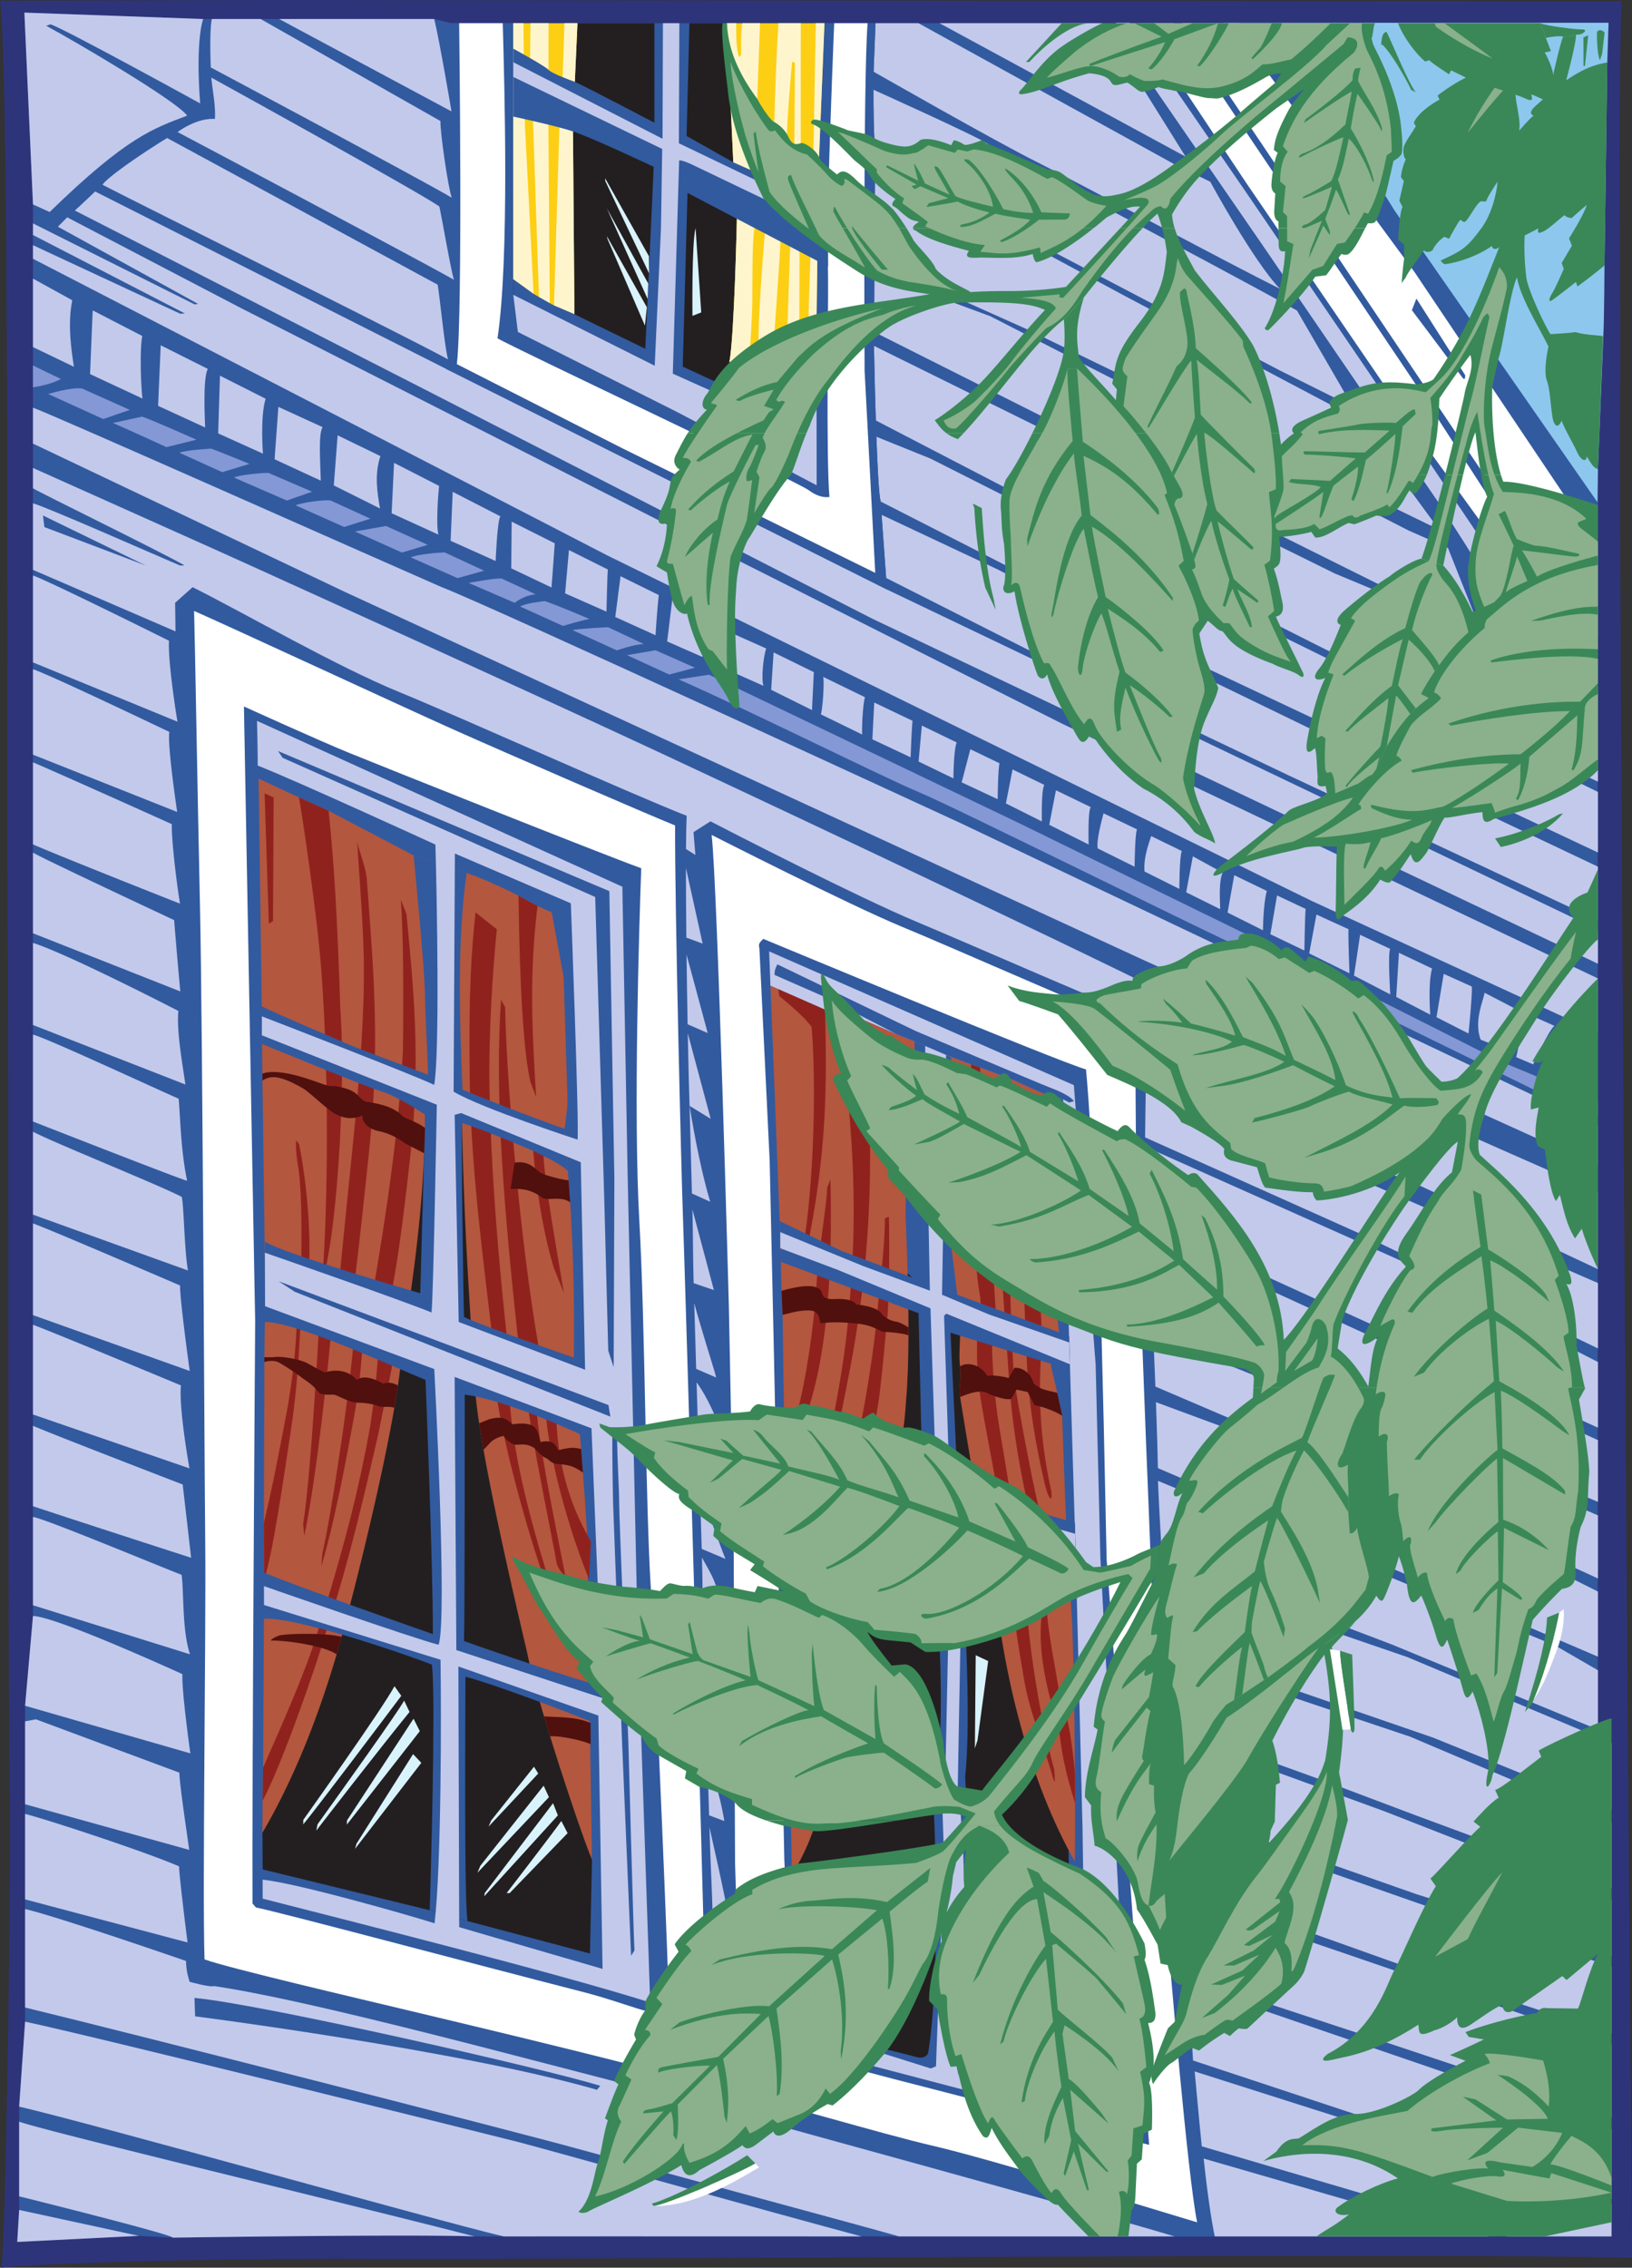 <svg xmlns="http://www.w3.org/2000/svg" width="388.582" height="539.904"><rect width="100%" height="100%" fill="#333333" stroke="none"/><path fill="#2e347a" d="M0 .174S61.23-.021 69.805.002c8.578.023 316.28.309 316.28.309-.98 30.632-.026 70.718-.347 95.214-.324 24.496 1.875 322.032 1.875 322.032l.969 119.984c-42.352-1.207-253.578.477-299.797.246-46.215-.226-83.379 1.406-88.367 2.117 1.133-15.203 2.324-96.64 1.879-116.531-.442-19.89-.207-184.594-.477-204.484C1.55 198.998 2.434 17.159 0 .174"/><path fill="#8dc7ee" d="M383 5.424c-.031 1.367-.305 9.488-.305 9.488l-.66 48.285s-.082 13.477-.281 16.852l-1.281 31.672-.121 10.59h-88.973V5.424H383"/><path fill="#325a9f" d="M41.164 532.748s56.223-.852 71.824-.297h270.73l-.011-117.465-3.285-2.293v-293.02l-48.29-69.417-27.91-44.735H107.435l-4.04-.992H48.38L5.805 3.002l2.047 45.672v336.078l-1.88 21.363v75.215l-1.41 20.219v24.597l-.46 7.618 28.976-1.442 8.086.426"/><path fill="#325a9f" d="M279.664 532.451h9.566c-.835-4.039-1.726-10.047-2.64-18.535-.102-.945-.348-1.918-.45-2.91-.538-5.223-1.687-17.824-1.687-17.824l-.39-2.61-1.075-18.047-.226-1.816-.844-19.059-.191-2.328s-.399-6.902-.993-16.144c-.058-.91-.117-1.13-.18-2.09-.296-4.64-.632-11.887-.988-17.399-.082-1.304-.168-1.335-.254-2.671-.367-5.727-.792-11.063-1.16-16.852-.066-1.047-.132-1.23-.199-2.27-.351-5.582-.687-12.375-.984-17.312-.106-1.758-.207-2.23-.301-3.848-.574-9.668-.95-17.285-.941-18.164.004-.75-.004-1.773-.024-3.031-.062-3.621-.234-9.18-.469-15.703-.043-1.207-.09-2.45-.136-3.719-.13-3.469-.305-7.715-.496-12.328l-.18-4.219c-.246-5.812-.356-13.687-.61-19.488-.027-.711-.218-2.227-.246-2.93-.394-9.113-.046-14.129-.171-17.847-.04-1.102-.75-2.23-.75-2.516.043-4.14.128-9.25.183-12.242.027-1.535.047-2.512.047-2.512l.426-13.422c-7.113-2.258-41.32-17.406-55.121-23.18-13.801-5.773-44.465-21.515-49.02-23.886-.836.535-4.035 2.574-4.035 2.574l.445 5.434 1.727 21.109 1.21 21.293.708 20.414.766 40.773 4.335 195.899s85.5 23.422 105.348 29.406"/><path fill="#231f20" d="m188.316 277.545.23 168.71 3.474 36.923 24.863 6.238 15.066 3.875 23.36 6.39-2.387-162.624-64.606-59.512"/><path fill="#325a9f" d="m41.695 143.518 4.168-3.72c12.79 6.411 34.211 18.837 49.164 24.958 14.953 6.125 55.645 24.473 68.47 29.465-.087 1.812-.138 4.55-.161 7.918a777.262 777.262 0 0 0-.016 4.504c0 4.906.035 10.644.098 16.593l.047 4.032c.07 5.636.156 11.34.254 16.597.011.719.027 1.426.039 2.13.14 7.3.293 13.558.426 17.296.109 3.156.273 10.855.566 20.867.04 1.235.074 2.5.113 3.801.157 5.41.114 11.36.293 17.543.047 1.566.09 3.152.137 4.746.148 5.168.305 10.445.465 15.66.031 1.07.066 2.14.097 3.207.125 4.117.254 8.172.375 12.086.09 2.856.176 5.637.262 8.305.059 1.953.121 3.848.176 5.668.164 5.219.305 9.847.414 13.59.02.722.043 1.414.059 2.07.105 3.66.214 12.723.218 13.789 0 .969.035 2.66.102 4.906.094 3.32.242 7.852.418 13.035.047 1.344.094 2.73.14 4.153.102 3.023.211 6.203.317 9.437l.117 3.59c.137 4.18.27 8.399.387 12.457.027.953.05 1.903.078 2.836.219 8.41.687 15.899.73 20.578.02 1.957-.332 3.422-.332 4.266 0 7.664 1.664 41.734 1.664 41.734-21.55-4.62-90.664-24.406-120.003-28.765-.997.359-5.825-1.016-5.825-1.016-.511-1.605-.832-3.035-.855-4.953-.012-1.219.098-2.633.355-4.41l.403-22.04.265-22.98-.074-23.586.262-22.98-.403-21.293.063-23.184-.414-23.926-.2-21.359-.41-22.914-1.214-22.168-1.235-92.523"/><path fill="#231f20" d="m70.316 217.045 59 15.5 11.641 210.215-.488 22.34-29.153-7.72-9-2.585-39.77-9.715-.05-8.746 1.992-19.438 5.828-199.851"/><path fill="#fff" d="m300.89 16.037-5.808-10.531h-13.586L292.5 22.479l30.648 45.59 30.649 45.593 26.676 37.742V129.85l-43.684-65.094-35.898-48.719"/><path fill="#c2c9eb" d="M7.852 97.057v8.558l74.335 35.344 190.27 87.691 108.016 48.98v-9.523L228.71 195.971s-113.684-52.508-123.5-56.16c-17.367-7.594-92.754-41.13-97.36-42.754m372.623 135.898v12.922l-68.11-31.356L144.72 132.3 7.852 61.61v-3.234l35.046 16.312 1.141-.05L7.852 55.95v-2.76l38.527 19.3.754-.152-33.348-18.363L16 51.745l41.633 21.737 105.933 53.813 89.575 45.129 127.332 60.531M223.691 5.521h38.762l19.84 31.778zm-15.231 0h10.227l60.852 33.536 8.625 4.218s10.29 18.957 16.594 25.489c-11.672-5.793-48.707-25.625-58.18-30.348-9.473-4.719-38.57-21.34-38.57-21.34l.453-11.555m-48.395 137.274-1.218 9.926 8.37 3.68 2.262-8.333-9.414-5.273m13.52 7.656-.496 8.965 8.707 3.879c-.625-1.64.02-7.305.644-8.895l-8.855-3.949M284.02 203.88l-1.59 8.563 8.101 4.02c-.027-2.04-.398-6.504.578-8.695l-7.09-3.887m69.446 32.469c-.082 1.457-2.68 6.699-.906 11.187l4.933 1.961 4.223-8.86-8.25-4.288m10.031 4.933s-2.156 8.805-2.5 10.406l4.047 1.72s3.84-8.411 5.094-9.161l-6.64-2.965"/><path fill="#8498d5" d="m168.824 160.635-7.25 1.105c17.848 7.875 49.11 23.508 57.125 26.82 8.012 3.31 70.606 34.422 77.164 37.204 6.559 2.785 69.336 33.664 69.336 33.664l15.274 6.285v-3.379l-22.82-9.465-40.423-20.394-74.82-36.61-73.586-35.23"/><path fill="#c2c9eb" d="m5.973 481.33-1.41 20.219c19.046 4.465 99.644 27.23 115.351 30.902 24.68-.039 85.211 0 85.211 0-20.07-5.347-75.77-20.941-81.645-22.453-5.875-1.512-103.656-25.816-117.507-28.668m0-26.824v23.453c26.386 6.398 118.37 29.973 131.09 33.5 12.718 3.527 72.82 19.71 76.957 20.992h65.644c-19.848-5.984-105.348-29.406-105.348-29.406l-3.336-1.43c-21.55-4.62-90.664-24.406-120.003-28.765-.997.359-5.825-1.016-5.825-1.016-.511-1.605-.832-3.035-.855-4.953 0 0-30.031-10.414-38.324-12.375M244.809 56.807l59.816 31.34 17.477 8.718-13.286-22.926c-19.449-10.855-71.195-37.93-73.558-39.648-2.363-1.719-27.278-12.922-27.278-12.922-.004 4.422.047 11.047.395 13.86l36.434 21.578m-33.621 83.55-104.91-52.5-83.626-42.265s-3.023 2.906-4.836 4.531l82.2 42.027 107.597 55.114 172.86 82.191v-8.113l-169.286-80.985"/><path fill="#c2c9eb" d="m237.598 135.596-27.688-13.024 1.082 15.035 44.426 22.477 51.289 24.465 73.766 34.582v-12.79l-32.84-15.57-58.082-28.152-51.953-27.023m-28.93-31.617c.262 7.261.605 13.914 1.016 15.425l78.71 40.188 92.079 43.379v-14.418l-74.309-36.63-84.594-42.734-12.902-5.21m109.125 32.546 34.996 14.598 27.684 12.25v22.73l-20.965-9.761-44.555-22.055-72.086-36.36-34.332-17.823c-.285-9.028-.441-17.758-.441-17.758l109.699 54.18"/><path fill="#c2c9eb" d="m208.195 65.08-.082 13.945 57.235 28.77 78.285 38.965 8.965 3.41-7.84-19.734-9.336-4.114-99.649-51.047-27.578-10.195m.02-2.945.14-23.711 58.98 31.773 56.095 29.66 19.23 26.254-97.851-47.59-36.594-16.386"/><path fill="#325a9f" d="m208.46 5.521-.452 11.555s-.02 1.793-.028 4.293c-.004 4.422.047 11.047.395 13.86l-.02 3.195-.14 23.71-.02 2.946-.101 17.266s.156 8.73.441 17.758c.043 1.292.086 2.593.133 3.875.262 7.261.605 13.914 1.016 15.425l.226 3.168 1.082 15.035.196 2.75-104.91-52.5.402-2.296 1.422-18.942-.532-19.543-.066-20.55-.07-21.005H208.46"/><path fill="#231f20" d="m194.836 42.002-.399 33.707-.03 25.785-72.192-31.3V5.52h74.09l-1.469 36.481"/><path fill="#fccf14" d="m196.305 5.521-1.47 36.481-.398 33.707-1.933-.121-2.188 2.121-2.836.5-3.5 6.672-3.226-.457-2.438 2.62-4.648-.886c1.168-5.918 1.781-33.969 1.781-33.969l-.851-13.543-1.532-33.125h23.239m-74.09 0v60.981l4.836 3.496 1.281.805 2.566 1.61 1.012.331 4.86 2.074-.34-43.535.437-11.793.63-13.969h-15.282"/><path fill="#fff" d="M119.703 5.521h-10.379s.903 69.333-.55 81.176l39.57 20.114 60.054 29.582-2.539-48.188s-.363-68.566.715-82.684h-7.953s-1.023 24.77-1.453 42.524c-.23 9.422-.023 15.5 0 18.16.066 7.676-.5 42.844.324 52.094 0 0-2.035.578-4.937-1.59-2.903-2.164-70.29-33.848-74.098-36.172 2.86-18.992 1.633-61.043 1.246-75.016"/><path fill="#fff5cd" d="M179.7 54.13c-.614 1.919-.548 13.415-.575 17.403-.023 3.992-.484 10.567-.809 15.512l-4.648-.887c1.168-5.918 1.781-33.969 1.781-33.969l-.851-13.543-1.532-33.125h2.235s-.2 6.168.699 8.051l.473-.472s-.082-6.512.312-7.579h4.18l-.867 23.418-1.586 11.446 1.187 13.746m13.883-12.684.66-35.926h2.063l-1.47 36.481-.398 33.707-1.933-.121 1.078-34.14m-9.312-7.786s.199-13.906 1.074-28.14h5.324l-.012 30.085-.289 24.149-.05 17.953-2.837.5.657-19.59.988-23.289.156-20.387-.676-.265s-1.277 13.843-1.277 18.984l-1.484 23.684c-.14 4.133-1.864 27.535-1.864 27.535l-3.226-.457c-.734-4.617 1.375-29.156 1.375-29.156l2.14-21.606m-47.839-2.379.34 43.535-4.86-2.074 1.281-42.527.774-11.863.43-12.833h3.101l-.629 13.97-.437 11.792m-5.852-.883.32 42.012-2.566-1.61-1.41-41.519-.723-15.082.11-8.68h4.308l-.027 11.09-.012 13.79m-5.609-.833 2.082 40.43-4.836-3.496V5.522h2.422l.078 7.738.254 16.308"/><path fill="#325a9f" d="m187.055 91.928-1.36-.696.008 6.727-23.137-10.664 1.13-41.367 33.472 17.527v-15.41l-18.656-7.66-3.914-1.739-11.118-6.269.672-26.856h-8.336v23.692s-17.5-9.168-18.949-9.723c-1.453-.554-5.387-1.945-6.277-2.879-.895-.933-8.375-5.03-8.375-5.03v16.175s9.832 2.101 14.215 3.527c4.386 1.43 19.222 8.43 19.222 8.43l-2 43.332-16.882-8.227-4.86-2.074-4.86-2.746-4.835-3.496v3.691l1.09 8.844 37.953 19.078 33.191 17.426-.023-19.867-7.371-3.746"/><path fill="#d9f3fd" d="m165.617 54.307 1.344 20.078-2.086.816s-.188-17.523.742-20.894M144.129 43.12l-.047-.673 10.434 18.567.015 4.043-10.402-21.938m10.207 24.367-.125 3.707-9.574-21.254-.196-.418 9.895 17.965m-9.828-11.238 9.508 16.898-.457 4.383-8.903-20.62-.148-.661"/><path fill="#c2c9eb" d="m197.168 54.717-31.742-15.223c-3.23-1.594-3.719-1.281-3.719-1.281l-1.508 50.754 26.613 11.945.243-8.984 7.37 3.746.024 19.867-33.191-17.426-37.953-19.078-1.09-8.844 33.676 16.883 1.484-32.691.297-18.922-35.457-17.145v-3.504l35.535 18.223.098-27.516h3.91l-.113 28.59 35.523 17.043v3.563m-28.832 361.437c-.106-3.234-.215-6.414-.316-9.437 0 0 3.304 3.773 4.437 9.437h-4.121m-.457-13.59c-.176-5.183-.324-9.714-.418-13.035 2.164 3.594 2.316 7.375 4.43 13.035h-4.012m1.769 53.051c-.043-4.68-.511-12.168-.73-20.578 0 0 3.797 16.594 4.348 20.504l-3.618.074m-1.195-35.871c.137 4.18.27 8.399.387 12.457l3.629 1.363s-1.407-8.914-4.016-13.82m-1.371-50.98c-.11-3.743-.25-8.371-.414-13.59.879 1.508 5.043 13.656 6.074 15.984l-5.66-2.394m.278 15.859c-.005-1.066-.114-10.129-.22-13.789 1.731 3.219 4.75 7.371 4.372 14.172l-4.153-.383m-1.129-43.422c-.12-3.914-.25-7.969-.375-12.086 0 0 3.063 3.79 6.055 12.274l-5.68-.188m-.472-15.293c-.16-5.215-.317-10.492-.465-15.66 1.309 4.898 4.836 16.25 4.836 16.25l.39 1.469-4.761-2.059m-.602-20.406c-.18-6.184-.136-12.133-.293-17.543l5.117 19.187-4.824-1.644m-.972-42.211c.109 3.156.273 10.855.566 20.867l4.355 1.965c-2.656-8.832-4.578-20.707-4.921-22.832m0 0c-.133-3.738-.286-9.996-.426-17.297l5.457 20.379-5.031-3.082m-.465-19.426c-.098-5.258-.184-10.96-.254-16.597l5.043 18.691-4.79-2.094m-.3-20.629c-.063-5.949-.098-11.687-.098-16.593l3.977 18.023-3.879-1.43"/><path fill="#fff" d="M46.215 145.459c.234 8.578.765 41.086 1.402 70.414.633 29.328 1.035 130.336 1.25 151.664.207 20.348-.695 83.672-.168 98.961 5.192 1.957 36.953 9.383 50.34 12.582 13.39 3.203 57.941 13.8 69.277 17.465.23-11.387-5.336-197-5.71-207.004-.38-10.008-1.954-74.332-1.868-93.02-5.91-2.359-40.422-17.312-52.55-22.734-12.13-5.422-54.872-25.242-61.973-28.328l11.867 22.742s17.57 7.992 24.898 10.985c7.329 2.996 59.141 23.687 69.704 27.535-.493 13.144-1.899 58.48-.465 83.82 1.433 25.34 1.414 65.961 2.754 87.816 1.343 21.852 4.343 94.852 4.343 100.852-3.91 1.035-9.73-2.188-20.668-4.996-27.246-6.992-72.043-18.953-77.714-20.082l-.813-.942c-.14-27.308.633-138.648.633-138.648l-2.672-146.34-11.867-22.742"/><path fill="#c2c9eb" d="m323.926 293.768-51.281-22.977c.043-4.14.128-9.25.183-12.242l107.645 46.926v15.566l-56.547-27.273m9.187 6.191-59.718-26.652c.125 3.718-.223 8.734.171 17.847l106.907 48.758v-15.637l-47.36-24.316m-59.3-5.875c.253 5.8.363 13.676.609 19.488l106.05 43.996v-14.695l-106.66-48.789m.79 23.707c.191 4.613.367 8.86.496 12.328 0 0 26.058 11.16 27.812 11.863 1.754.7 72.5 31.235 77.563 33.844V360.8c-6.32-3.043-105.871-43.008-105.871-43.008M163.336 202.139c.023-3.368.074-6.106.16-7.918-12.824-4.992-53.516-23.34-68.469-29.465-14.953-6.121-36.375-18.547-49.164-24.957l-4.168 3.719.094 6.808-33.937-14.652v-15.84c3.687 1.047 30.066 12.73 35.015 14.805l1.09-.024c-6.64-3.734-33.441-16.797-36.105-18.351v-4.852c7.351 3.297 49.738 22.25 53.183 23.86 3.445 1.609 62.047 28.05 95.164 43.496 33.117 15.441 119.649 56.3 130.453 62.441 10.801 6.148 81.84 37.336 81.84 37.336l11.98 5.402v18.219l-42.226-19.809-65.371-26.32.426-13.422c-7.114-2.258-41.32-17.406-55.121-23.18-13.801-5.773-44.465-21.515-49.02-23.886-.836.535-4.035 2.574-4.035 2.574l.445 5.434-2.234-1.418M367.36 372.334l-57.72-25.785-34.406-12.711c.235 6.523.407 12.082.47 15.703l104.769 44.887v-15.5l-13.114-6.594m-91.632-19.762c-.008.88.367 8.496.941 18.164l54.664 20.762 49.14 20.297v-14.133l-10.054-5.82-94.691-39.27m2.226 39.324c-.351-5.582-.687-12.375-.984-17.312l58.113 19.937 48.625 20.465v15.961l-42.445-17.234-63.309-21.817m.199 2.27c.368 5.79.793 11.125 1.16 16.852l36.801 13.28 21.09 7.946 46.504 17.207v-15.637l-47.977-20.347-57.578-19.301m1.414 19.524c.356 5.511.692 12.757.989 17.398l56.726 19.894 46.426 14.727v-13.324l-54.227-21.207-24.761-9.016-25.153-8.473m2.161 35.633s-.399-6.902-.993-16.144l58.254 20.414 44.719 14.613v16.004l-51.012-16.715-50.968-18.172m.191 2.328.844 19.059 47.433 15.598 53.512 17.859v-17.332l-71.246-24.395-30.543-10.789m1.07 20.875 1.074 18.047 99.645 32.973v-16.516l-100.719-34.504m1.465 20.657s1.149 12.601 1.688 17.824l72.879 21.445h24.687v-7.703l-99.254-31.566m56.801 36.554-54.664-15.82c.914 8.488 1.805 14.496 2.64 18.535h65.329l-13.305-2.715"/><path fill="#fff" d="M169.438 198.783c1.375 11.488 4.101 112.012 4.101 112.012l1.156 58.605.325 74.395 1.796 55.25c7.75 1.25 32 8.75 45.536 11.89 13.535 3.141 51.714 14.86 62.691 18.172-2.277-11.191-6.477-61.062-7.371-72.558-.899-11.496-3.856-90.504-4.2-98.258-.347-7.75-2.995-76.258-2.995-83.05 0-6.79-.172-21.048-.172-31.06-6.621-2.206-42.942-18.335-55.547-23.535-12.598-5.203-45.32-21.863-45.32-21.863l12.285 24.742s70.18 29.211 76.855 31.086c.207 1.88.965 11.688 1.172 16.903.09 2.265 2.066 27.78 2.066 27.78l.997 40.231.68 31.77 1.054 13.71 9.062 125.653-60.543-15.613-24-6.313-2.32-45.937-2.43-118.5-1.058-48-2.442-50.5c-.25-1-.093-1.27.907-2.27l-12.286-24.742"/><path fill="#c2c9eb" d="m22.07 73.896-.629 15.168 12.485 5.825c-.352-2.434-.719-11.555-.047-14.895L22.07 73.896m16.196 8.309-.625 14.422 11.203 5.152c-.074-2.375-.567-11.625.629-13.949l-11.207-5.625m14.109 7.235-.43 13.746 10.664 4.82s-.695-8.703.633-13.078l-10.867-5.489m13.906 7.434-.902 12.473 11 5.086c-.117-4.598-.602-11.082.43-12.739l-10.528-4.82m14.106 6.766-.907 11.93 11 5.492c-.628-3.645-1.386-8.024.098-12.47l-10.191-4.952M7.852 66.33v16.305l9.742 4.687c-.453-3.082-1.614-9.941-.387-15.836L7.852 66.33m85.968 43.867-.57 12 11.133 5.086c-.63-2.597.02-10.472.168-11.594l-10.73-5.492m13.969 6.899-.5 11.66 10.726 4.816s.375-9.566 1.113-10.648l-11.34-5.828m14.039 7.101-.098 11.117 9.582 4.555s.672-8.691.778-10.515l-10.262-5.157m13.637 6.762-.914 10.312 9.855 4.352s.184-8.312.305-10.043l-9.246-4.621m12.285 6.231-1.25 9.706 9.582 4.348s.363-6.015.777-9.57l-9.109-4.485m36.445 18.145-.578 8.898 9.719 4.825s.418-8.453.445-9.032l-9.586-4.691m11.813 5.828c.328 1.442-.223 8.457-.578 8.899l9.855 4.82c-.101-1.852.125-6.781.645-8.899l-9.922-4.82m12.152 6.094-.45 8.765 9.114 4.282s.207-6.324.446-8.696l-9.11-4.351m11.336 5.492-.781 8.559 8.3 4.02s.016-6.723.782-8.563l-8.3-4.016m11.543 5.625-2.067 7.89 8.574 4.016s.066-7.136.441-8.558l-6.949-3.348m10.055 4.82-1.59 8.09 8.57 4.29s-.191-7.493.582-8.7l-7.562-3.68m10.328 4.953-1.594 8.227 9.383 4.691s-.25-8.093.512-8.898l-8.301-4.02m11.336 5.493c-.38 1.511-1.762 6.363-1.387 8.359l8.777 4.352s.07-7.856.575-8.895l-7.965-3.816m11.34 5.421c-.344 1.145-1.891 4.97-1.59 8.43l8.3 4.153s-.003-7.579.579-9.036l-7.29-3.546m19.778 9.304-1.59 8.903 8.434 4.218s.043-6.308.918-9.37l-7.762-3.75m10.188 4.82-1.586 9.238 8.097 3.883s.145-8.883.305-9.907l-6.817-3.214m9.383 4.554-1.722 9.25 9.586 4.742s-.317-8.14-.239-10.511l-7.625-3.48m10.395 4.819-1.453 9.708 8.64 4.488s-.62-9.48-.035-10.852l-7.152-3.343m9.246 4.281-.64 10.515 8.097 4.22s-.586-7.458.437-10.985l-7.894-3.75m10.664 5.019-1.719 10.32 7.625 3.883s.98-9.699.774-11.191l-6.68-3.012M5.805 3.002l42.574 1.527s-1.887 4.657-.723 20.094c0 0-33.312-18.32-35.64-18.824l-1.012.34c6.96 3.75 31.039 17.879 33.562 21.39-7.843 3.024-14.03 4.739-32.746 22.95l-3.968-1.805L5.805 3.002m60.66 1.528 41.039 21.995s-2.797-16.586-4.11-21.996h-36.93m-4.402.001 42.82 24.292c-.163 2.219 1.86 16.203 2.688 18.254-6.832-4.078-57.383-31.02-57.383-31.02s-.378-8.429.239-11.527h11.636"/><path fill="#c2c9eb" d="M50.332 18.482s50.184 27.672 54.281 30.692c.723 3.328 2.887 15.93 3.489 17.445-9.817-5.535-65.813-35.172-65.813-35.172s4.383-3.402 8.883-3.129c.207-3.406-.695-7.41-.84-9.836M39.8 32.865l64.4 34.91c.519 2.813 1.679 14.977 2.48 17.786-10.543-5.774-77.684-39.086-82.278-41.59 1.84-2.504 12.844-9.614 15.399-11.106M4.562 526.146l-.46 7.618 28.976-1.442zm0-21.026v17.792s35.961 8.938 36.602 9.836c0 0 56.223-.852 71.824-.297C84.035 524.967 9.215 507.01 4.562 505.12m1.411-73.259v20.352l38.68 10.258s-2.024-15.985-2.012-18.121c-7.989-3.47-31.438-11.172-36.668-12.489m0-22.039v19.746l39.082 10.864c-1.075-7.551-2.297-15.895-2.352-18.391l-34.14-12.695-2.59.476m1.879-25.07-1.88 21.363 39.348 11.336s-2.09-14.82-1.883-18.863c0 0-30.23-13.836-35.585-13.836m0-23.586v21.023l37.394 11.676c-1.93-5.656-1.434-15.21-2.016-18.933-4.578-1.723-32.761-13.48-35.378-13.766m0-21.703v19.14c8.273 2.786 37.656 12.282 37.656 12.282s-1.84-16.024-2.008-17.45c0 0-30.582-11.78-35.648-13.972m0-24.059v21.364l37.253 12.824s-2.593-14.438-2.015-19.742c0 0-29.242-12.2-35.238-14.446m0-24.124v21.831l37.316 13.297s-2.406-17.394-2.29-20.347c0 0-31.448-13.551-35.026-14.782m0-21.836v19.746l36.902 13.293c-.844-4.652-.961-15.113-1.469-17.511-5.05-2.684-30.629-12.973-35.433-15.528m0-23.117v20.692s35.359 13.863 36.703 14.105c-1.496-7.137-1.606-14.824-2.016-19.539-5.441-2.36-31.605-14.531-34.687-15.258m0-21.836v19.547l36.293 14.172c-.77-5.3-2.13-12.863-1.672-17.516-4.805-2.472-26.93-13.75-34.621-16.203m0-21.496v19.207l35.078 13.84a1459.545 1459.545 0 0 1-1.47-16.977s-31.378-14.68-33.608-16.07m0-21.496v19.543c7.144 3.117 35.011 14.11 35.011 14.11-.941-5.598-2.101-16.079-1.945-18.93 0 0-25.805-11.633-33.066-14.723m0-22.172v20.352l34.335 13.64s-2.359-15.757-1.878-19.062c0 0-28.176-13.496-32.457-14.93m0-22.308v20.687l34.402 14.117c-.899-5.414-2.277-15.523-2.012-19.27 0 0-28.664-14.265-32.39-15.534"/><path fill="#8498d5" d="M7.852 87.018v5.187s3.87-.476 6.652-1.973l-6.652-3.214m11.71 5.488 11.34 5.086-6.328 2.176L11.48 93.81s5.594-1.72 8.082-1.305m14.243 6.696-6.934 1.504c4.524 1.95 12.754 5.754 12.754 5.754l7.137-1.773S35.222 99.52 33.805 99.2m16.468 7.614s-6.343.364-7.546.985l10.191 4.617 6.465-1.973s-7.914-3.246-9.11-3.629m13.633 5.77c-1.515.008-6.578.41-8.219 1.105l12.618 5.485 5.992-2.11-10.39-4.48m14.777 6.559c-1.79-.196-7.036.546-8.286 1.171l11.54 5.153 6.261-1.973-9.515-4.351m13.226 6.089-7.406 1.305 11.2 5.02 6.128-1.84-9.922-4.485m13.969 6.289s-5.656.215-8.082 1.172l11.137 4.953 6.328-1.773-9.383-4.352m13.566 6.227c-1.617-.121-6.593.805-7.882 1.035l11 4.75s1.984-1.742 4.984-2.035l-8.102-3.75m10.262 5.359c-.754.082-4.605.528-5.86 1.297l10.192 4.621s5.422-1.613 6.328-1.636c0 0-7.324-3.168-10.66-4.282m15.047 6.219s-7.598.387-8.422.703l10.527 4.817s4.211-1.48 6.465-1.5l-8.57-4.02m11.34 5.492-6.805 1.164 10.055 4.622 6.129-1.637-9.38-4.149"/><path fill="#325a9f" d="m10.227 122.729.343 2.757 24.157 9.16zm0 0"/><path fill="#d9f3fd" d="m93.926 401.463 1.62 2.285c-2.89 3.848-20.89 27.762-23.35 30.602l.027-1.079s18.82-26.39 21.703-31.808m2.301 3.43 1.289 2.691c-6.59 8.055-20.903 26.547-22.207 28.254l.296-1.496c6.77-9.442 18.977-26.48 20.622-29.45m2.238 4.305 1.492 2.961-17.371 22.254.039-.996 15.84-24.219m-.11 8.426 1.961 2.082-15.773 20.469.328-1.203 13.484-21.348m28.785 3.007 1.016 1.614-11.82 12.64.598-1.433 10.207-12.82m2.304 4.508 1.254 2.734-17.023 18.004.695-1.668 15.074-19.07m2.239 4.171 1.144 2.903-17.535 19.262.145-.801 16.246-21.363m1.968 4.238 1.493 2.894-13.797 14.266h-.715s11.43-14.832 13.02-17.16"/><path fill="#b3573e" d="M110.012 267.37c.34 18.523 1.246 34.01 1.992 45.937.496 7.898.758 13.71 1.316 19.691.188 1.77.45 3.742.77 5.867.3 1.985.652 4.106 1.043 6.324 2.804 15.88 7.676 36.747 10.441 48.532.633 3.32 2.125 8.785 3.957 14.922.461 1.543.946 3.132 1.442 4.738 3.765 12.164 8.293 25.39 9.984 29.379l-.422-26.887s-.586-42.055-.762-49.8c.055-1.157-.402-7.774-.98-15.477-.137-1.832-.285-3.723-.43-5.621-.843-10.836-1.742-21.75-1.742-21.75.215-19.301-.426-28.051-.586-32.383-.031-.906-.133-2.555-.273-4.567-.11-1.59-.246-3.41-.383-5.257-.453-5.993-.965-12.309-.965-12.309s.774-4.809.707-7.012c-.32-10.41-.66-21.324-.93-29.156l-2.82-15.3-3.39-1.548-4.524-2.414c-2.367-1.324-9.297-4.504-12.352-5.418l-12.613-4.207-20.25-10.62-7.058-3.18-9.61-4.481.75 54.172.031 2.434v4.515l.028 2.05.652 49.704.078 12.738-.164 12.13-.121 39.495.063 13.344-.243 44.879-.117 7.883-.035 7.617c6.144-10.492 12.351-24.39 17.656-42.445a336.61 336.61 0 0 0 1.168-4.176c3.629-13.238 9.547-37.117 12.567-54.524.324-1.875.617-3.671.867-5.375.156-1.046.297-2.058.418-3.027 2.293-17.902 4.949-31.918 5.82-52.219.082-1.945.148-3.949.195-6.02.024-1.015.043-2.05.059-3.105l8.766 1.926"/><path fill="#90221e" d="M90.316 319.709c-.5 4.836-.953 13.316-2.562 21.992-.707 3.824-2.297 11.871-4.484 20.371-2.774 10.785-6.29 22.301-7.782 26.844-2.496 8.54-8.172 21.293-12.84 31.918l-.117 7.883c4.121-7.508 12.57-31.29 15.18-40.48 5.605-16.856 9.707-35.31 12.406-47 2.2-11.192 3.531-16.192 3.863-20.856l-3.664-.672M62.89 375.955l-.062-13.344c1.899-8 2.922-13.218 5.121-24.726 2.203-11.504 2.535-19.004 2.703-22.504.164-3.5 1.067-11.192 1.114-17.68.05-6.492.03-15.683-.875-20.504 0 0-.637-4-.356-5.66l.676.809c2.5 12.836 2.828 25.011 2.172 31.922-.66 6.91-1.895 12.351-1.895 12.351-.41 7.063-.816 14.754-2.23 23.906-1.606 10.684-4.457 30.34-6.367 35.43m65.089-160.262-4.523-2.414c.133 7.399.406 33.602 2.805 44.196l1.39 3.707c-.965-16.145-1.672-28.766.328-45.489m-49.738-22.66-7.058-3.18c.59 3.176 4.257 27.028 5.312 41.024 2.195 29.039 1.266 62.84.176 74.047 3.293-8.883 5.777-44.762 4.371-64.5-.75-23.028-1.555-35.559-2.8-47.39"/><path fill="#c2c9eb" d="m275.02 21.209 25.476 36.984 41.902 61.297s6.582 10.13 8.106 12.664l12.41 19.754 7.344 2.79-20.008-29.891-24.57-36.473-28.118-41.285-28.601-41.63h-3.29l9.349 15.79"/><path fill="#fff" d="m296.805 31.596 40.02 59.523 17.226 26.598 26.422 37.992-5.653-.758-34.703-47.875-43.422-63.574-25.242-37.984h7.926l17.426 26.078"/><path fill="#90221e" d="m63 188.873 2.16 1.004-.164 29.402-.984.657L63 188.873m22.07 11.59c.489 2.453 2.094 6.066 2.278 9.031 1.793 23.781 3.113 40.113.48 65.156-2.422 23.043-3.586 32.907-4.902 41.461L79.82 314.8c2.063-21.805 3.98-39.805 4.785-48.36 1.567-16.648 2.348-29.957 1.93-41.152-.422-11.187-1.293-20.367-1.465-24.824m10.356 13.714 1.36 3.433c1.605 17.223 3.495 34.332.901 57.696-2.59 23.367-3.902 30.605-6.867 43.765l-3.617-2.3c3.29-18.758 7.567-43.438 8.742-66.801.14-11.516.133-28.153-.52-35.793m17.802 3.047 5.066 4.023c-.918 9.375-2.012 24.223-1.734 38.586.464 24.098 3.093 49.215 4.535 62.203l-3.617-1.644c-2.344-20.051-5.32-41.47-5.625-63.184-.301-21.715.414-30.945 1.375-39.984m13.461 52.82s.734 17.027 5.14 31.71l2.438 6.11c-2.641-15.773-5.274-29.922-4.946-36.832l-2.633-.988"/><path fill="#90221e" d="m119.29 238.03.972 1.738c.504 22.71 4.453 62.855 8.73 84.898l-5.265-2.3c-4.028-36.536-5.915-62.06-4.438-84.337m-43.164 74.516s-1.934 37.906-3.953 50.371l.277 2.762c2.867-13.469 5.867-41.297 6.703-52.133l-3.027-1m8.191 4.335c-.336 10.329-5.53 44.477-7.597 53.153l-.203 2.91c3.3-11.234 5.738-24.586 7.77-35.574 2.03-10.988 2.194-20.988 2.194-20.988l-2.164.5m33.539 12.32c1.055 10.703 6.61 31.836 11.235 45.274l1.226.523c-5.437-17.719-8.773-32.285-9.125-44.918l-3.336-.879m7.653 3.859c1.023 9.715 6.492 35.348 7.023 39.169 0 0 .59 1.914 2.082 2.957-2.015-10.364-6.93-33.7-6.93-41.598l-2.175-.527m4.355.527c0 11.933 6.336 32.836 10.414 42.39l.395-9.05c-3.688-6.317-8.25-16.492-8.25-31.762l-2.559-1.578"/><path fill="#325a9f" d="M63.062 295.62c4.997 3.077 37.004 12.28 37.004 12.28l1.18-42.457c-1.07-.847-7.68-4.898-10.23-5.527-2.555-.633-28.633-11.371-28.633-11.371l-.027-2.05v-4.516l-.032-2.434c1.504 1 18.852 8.309 18.852 8.309 1.863 1.054 15.39 5.94 20.715 8.019.074-1.922-.575-12.078-.704-19.082-.128-7-2.12-26.496-2.695-33.137l12.613 4.207c-2.289 16.184-1.675 34.68-.98 51.559 6.477 2.742 22.137 8.707 24.29 9.289 0 0 .398 4.906.8 10.172-1.457-1.68-5.54-3.52-6.977-4.238-1.922-1.098-15.195-6.446-18.226-7.274-.196 5.176.304 42.512.468 46.176 2.672 1.5 26.141 9.68 26.141 9.68l2.27 18.59s-18.239-8.606-28.239-9.77c0 10.664 0 53.332-.172 58.664 6 2.172 28.5 9.836 31 10.172.165 2.855-.328 9.164-.328 9.164-8.582-3.414-24.836-9.5-30.336-10.836 0 8.336-.336 53.172.5 58.172l-9-2.586c.75-24.75 1.25-53.5.5-58.5-8.5-3.25-32.52-11.316-40.011-10.91l-.239-11.09c7.332 3.168 40.5 14.758 40.5 14.758 0-18-1.75-60.508-1.75-60.508-6.75-2.75-31.289-14.07-38.394-13.785l.14-19.14"/><path fill="#c2c9eb" d="m104.89 395.158-42.035-13.027v-4.496s35.461 12.41 41.575 13.957c2.136-5.797-1.028-65.637-1.028-65.637l4.848 1.871.406 65.031 34.739 11.418-2.56-64.218-32.585-12.23-4.848-1.872-40.289-14.969-.043-12.738s33.246 11.547 39.672 14.23c.426-2.816 1.262-49.468 1.262-49.468l4.25 2.414.965 49.324 30.093 11.363-1.035-49.394-28.472-11.711-1.551.418-4.25-2.414-41.649-16.516v-4.515s36.461 14.066 41.024 16.316c1.316-7.004.687-43.5.293-57.215l4.637 2.137-.305 56.68c6.457 3.902 29.515 11.43 29.515 11.43.399-3.595-1.605-56.266-1.605-56.266l-27.605-11.844-4.637-2.137s-33.856-15.535-42.313-18.805c.047-2.27-.168-10.648-.168-10.648l86.993 39.488 1.253 68.43 2.38 108.75 2.995 88.473c-21.398-6.813-72.746-19.723-92.269-24.73l-.012-4.517c7.715.727 34.285 8.274 40.938 10.383 1.652-14.136 1.597-50.36 1.422-62.746l4.25 1.606.195 62.066 34.129 9.934-.996-60.313-33.328-11.687-4.25-1.606"/><path fill="#325a9f" d="m66.203 178.81 1.102 1.618 74.414 33.133 2.16 72.113.945 35.902 1.293 3.906.164-44.8-1.195-68.516-78.883-33.355m78.66 155.707.48 2.761-75.156-29.726-3.859-2.508 78.535 29.473m6.203 129.843-.804 1.282-2.13-50.407-2.152-57.293s-.332-15.183-.113-17.136l1.082.648c-.062 5.277.496 13.223.465 16.055-.031 2.828 2.203 57.511 2.203 57.511s1.227 45.715 1.45 49.34"/><path fill="#c2c9eb" d="m247.89 260.139 2.59.789 2.653.804 1.437 57.887.176 5.188 1.223 40.347.136 3.805 1.555 62.746.09 3.43.96 65.402 10.364 2.344-7.07-131.938-1.129-46.07-5.191-66.52-72.547-31.847.308 8.187 1.844.809 11.172 4.91 9.375 2.531 5.531 2.391 2.2.93 4.21 1.664 2.5 1.101 4.992 2.145 5.954 2.262 2.101.699 7.461 2.804 7.106 3.2"/><path fill="#b3573e" d="M216.313 316.045c0 .625 0 1.25-.004 1.875-.024 5.719-.188 11.324-.602 15.883-1.156 21.515-16.719 84.722-19.367 93.656-2.649 8.937-4.633 13.902-7.793 18.797l-2-118.082-.207-15.133-.258-5.71-.148-6.907-.301-9.703-1.985-51.246-.203-4.782 1.844.809 11.172 4.91 9.375 2.531 5.531 2.391 2.2.93 4.21 1.664c.235 4.316-2.476 34.593-2.136 42.273.214 4.785.66 15.328.671 25.844"/><path fill="#90221e" d="m191.926 298.354-.817-.543c2.723-15.508 3.266-39.993 2.13-53.344-2.227-3.016-7.665-7.27-7.665-7.27l-.285-1.695 11.172 4.91c.36 17.16.633 33.457-4.535 57.942"/><path fill="#b3573e" d="m220.277 249.03 4.993 2.144 5.953 2.262 2.101.699 7.461 2.804 7.106 3.2 2.59.789.097 1.715 1.238 51.523.348 3.234-1.941 7.704 1.515 6.515 1.184 5.438s1.047 34.496 2.004 44.02c.601 6.015.91 25.12 1.015 40.968.016 2.52.028 4.96.032 7.25.02 6.113 0 11.164-.047 13.914-11.012-19.434-16.145-42.98-18.258-58.676-2.488-14.172-5.152-27.414-9.063-51.922-.398-2.507.426-4.496-.004-7.254-.468-3.015.344-8.058-.16-11.406-.586-2.414-.218-2.773-.218-2.773-.93-9.664-7.81-60.528-7.81-60.528l-.136-1.62"/><path fill="#90221e" d="M255.941 422.045c.016 2.52.028 4.96.032 7.25-2.657-8.5-3.157-12.25-3.907-18-2-6.25-5.144-17.078-4.07-26.29l1.246-2.347c.043 4.77 2.29 15.828 3.055 20.735 1.59 3.726 2.765 9.152 3.644 18.652"/><path fill="#325a9f" d="m195.977 237.182-11.54-5.063c-.132-1.23.665-2.52.665-2.52l32.836 15.829s29.378 12.492 32.144 13.535c2.766 1.043 5.082 2.27 5.613 3.234l-1.132.285-1.43-.75-2.653-.804-2.59-.79-7.105-3.199-7.46-2.804-2.102-.7-5.953-2.261-4.993-2.145-2.5-1.101-4.21-1.664-17.59-9.082"/><path fill="#90221e" d="M251.035 421.416c.184 2.867.309 4.297-.742.352-2.91-9.52-5.176-14.301-6.54-22.395-1.362-8.09-1.858-10.348-3.894-28.305-1.109-11.664-5.402-31.05-6.59-39.59-1.183-8.539-.257-12.425-.812-17.796 0 0 1.777-.7.703-6.184-1.887-10.809-2.187-49.723-1.937-54.062l2.101.699c.242 2.902.613 6.789.613 9.75 0 2.965 3.145 45.539 3.333 52.203 0 0-1.184 2.96-1.036 6.101.145 3.145.48 10.426 1.743 17.891 1.261 7.469 4.66 27.656 5.585 35.617.926 7.957 1.57 15.453 2.782 23.133 1.078 6.844 2.351 13.879 4.691 22.586"/><path fill="#325a9f" d="m46.309 475.674.148 4.379s63.16 8.097 95.684 17.492l.789-.938c-12.403-3.906-80.817-19.511-96.621-20.933m289.867-401.82 1.07-2.766 11.606 18.219s.12 1.648-.696.527c-.812-1.121-11.98-15.98-11.98-15.98"/><path fill="#d9f3fd" d="m232.32 394.084-.199 22.176.633-1.946 2.531-18.847-2.965-1.383"/><path fill="#90221e" d="M250.324 355.166c.352 3.145-.867 1.305-1.62-2.086-.759-3.387-3.59-15.254-4.188-28.285-.59-13.031-1.305-31.856-1.008-38.406l2.98 4.761c0 11.317 1.719 20.23 1.485 27.399-.325 10.113-1.254 19.937 2.351 36.617m-1.508 9.129-2.75-.5c-3.75-14.75-5.328-27.25-5.914-36.75-.586-9.5-1.836-24-1.586-27.75s1.75-4.25 1.75-.25.75 26.5 1.25 30 5.25 30.25 7.25 35.25m-51.886-81.496.8-1.957c.454 19.96-.398 40.531-5.687 55.953l-2.293-.356c2.164-7.632 4.082-21.187 4.625-30.046.543-8.856 2.66-20.645 2.555-23.594m1.527 54.457 1.629.273c2.723-13.601 7.348-34.008 7.074-65.023l-5.168-10.336c1.09 12.516 2.051 27.672.344 47.3-.344 4.66-.887 12.551-3.879 27.786m12.243-47.223.94-.34c.145 3.762.157 19.192-.394 24.262-.547 5.074-1.809 22.223-3.355 25.89l-2.907-.956c2.993-15.508 3.793-25.047 4.075-28.305.277-3.254 1.644-13.633 1.64-20.55"/><path fill="#231f20" d="m205.285 360.506.985-.18c-.48 3.735-3.028 18.953-4.41 23.863-1.383 4.91-5.465 21.614-7.598 24.977l-2.707-1.426c5.52-14.797 7.89-24.074 8.703-27.238.82-3.164 3.883-13.172 5.027-19.996m-10.222-.066c-.82 3.226-.262 17.324-3.356 18.613l.898 7.91s3.875-18.914 4.743-28.317l-2.286 1.793"/><path fill="#325a9f" d="M220.98 488.865c2.727-16.347 1.82-49.957 1.364-57.676l-33.492-8.328-.09-3.03.05-4-.05-1.837 34.402 8.422c2.629-24.39-1.727-60.262-1.727-60.262l-34.039-8.629v-9.535l32.223 8.176-.91-39.516-32.777-12.226-.301-9.703 14.8 7.12 18.669 7.024-1.325-56.937 2.5 1.101 4.992 2.145 1.172.62-.125 55.86 28.274 10.453.172 8.004-28.446-8.816 1.782 37.398 27.836 7.825.246 8.816-27.793-7.629s3.367 41.02 1.418 59.316c.195 5.645 2.336 23.36 1.754 36.204-.586 12.847-1.559 27.449-1.754 30.949-.192.586-.582 2.336 2.144 3.117l26.762 7.246 10.363 2.344.801 3.832-78.2-21.152.345-2.383 24.863 6.238s3.09 1.395 4.097-.55"/><path fill="#c2c9eb" d="m222.98 355.81-1.43-44.312-22.05-9.152-13.71-5.157-.013-3.843 19.707 8.066 15.918 5.871-1.125-58.254 4.993 2.145-.97 57.082 11.153 4.687 19.117 6.676.176 5.188-29.418-12.04-.539.473 1.399 43.492 29.78 8.422.137 3.805-29.453-8.148 2.024 30.207-.63 34.285.524 4.039.754 10.98.274 8.899-1.82 42.73.421 1.969 41.781 10.473-.105 3.324-34.023-8.496-27.934-7.32-16.543-4.883.543-2.711 18.867 4.757 10.817 3.395 1.257-.496 1.883-51.082-.426-12.336-35.5-8.5-.004-4.215 36.239 9.012.664-31.883-2.453-32.496-35.828-9.879v-4.117l35.546 9.344"/><path fill="#50100e" d="m186.34 313.041-.258-5.71c2.145-.618 8.734-2.411 9.61.464.25 1 .753 1.61 3.128 1.492 2.371-.117 4.496.258 4.996 1.258.5.125 4.75.375 6.125 2.25.25.625 2.036 1.672 3.266 1.836 1.234.164 3.106 1.414 3.106 1.414 0 .625 0 1.25-.004 1.875-1.743-.625-4.868-.75-6.243-.875-.75-.25-2.625-1.75-6.875-2-.375 0-3.75-.5-7.75 0-.5-.625 0-3.106-3-3.055-3 .055-4.707.797-6.101 1.051m54.418 20.031c-1.309.274-3.692-.527-5.442-1.277-1.5-1-4.25-.25-6.71.816-.399-2.507.425-4.496-.005-7.254 1.036-.933 4.465-1.062 6.465 2.188 2.25-.25 5.137.539 5.137.539l1.34-2.43c2.223-.136 4.023 1.64 4.523 3.64 1.75 1.75 3.75 1.75 5.672 2.325l1.184 5.438c-2.098-1.29-5.106-2.262-6.606-2.512l-1.636-3.133-2.649-.57-1.273 2.23m-139.766-58.504a301.8 301.8 0 0 0 .195-6.02c-1.62-1.253-3.87-2.003-4.87-2.503s-1.75-2.75-9.25-3.75c-2.25-1-1.25-2.75-7.5-3.75-1.25.25-2.872-.535-4.688-1.145-1.813-.605-8.625-3.105-12.387-1.796v1.652c1.992-1.246 4.106-1.336 9.84 1.976 1.785 1.211 5.484 4.813 7.234 5.813s4 1.75 6.75.5c-.25.75.47 3.074 3.985 3.785 3.515.715 6.265 2.965 6.265 2.965l4.426 2.273m21.52 2.266-.946 6.21c2.75 0 4.75 0 7.75 2.25 2 .5 4.391-.534 6.446.981-.11-1.59-.246-3.41-.383-5.257-2.063-.223-5.563-1.223-6.563-1.723s-2.609-3.172-6.304-2.461m-5.972 66.844c.788-.965 2.37-1.668 3.413-1.805.34.918 2.117 2.066 2.77 2.082 1.879.012 2.504-.363 4.515.793 1.309 1.512 2.375 2.352 3.016 2.492 1.512 1.543 2.52 1.266 3.332 1.399 1.867.136 3.226.539 5.207 1.957-.137-1.832-.285-3.723-.43-5.621-1.554-.332-2.351-.48-5.46.296-.481-.98-1.012-2.664-4.184-1.94-.86-1.845.12-5.204-6.688-4.227-1.89-1.829-3.144-1.797-5.59-1.2l-2.351.961c.3 1.985.652 4.106 1.043 6.324l1.406-1.511m-22.652-8.488c.324-1.876.617-3.672.867-5.376-.75-.207-1.5-.957-3.625-.394-.75-.563-4.313-2.375-6.125-.875-.563-.563-2.875-3.188-7.563-1.813-.812-.125-2.84-1.445-4.355-2.222-1.52-.778-5.645-1.696-7.957-1.395-.563.055-2.18 0-2.18 0l.004 1.149c1.363-.407 2.555-.27 3.207.008.656.273 4.114 2.472 5.446 3.53 1.335 1.056 2.523 1.493 4.335 3.743.688.688 2.625.442 3.5.504.875.059 3.625 1.883 5.75 1.906 2.125.028 4.188.465 5 .84.813.375 2.579-.09 3.696.395m37.086 78.19c-.496-1.605-.98-3.194-1.442-4.737 3.621.238 7.57.066 11.07 1.566l.036 5.059c-1.914-.887-7.172-2.051-9.664-1.887M81.32 389.713a336.61 336.61 0 0 1-1.168 4.176c-2.5-1.844-10.757-3.293-15.715-3.32 0 0 .36-.548 1.868-1.118 1.511-.57 11.687-.734 15.015.262"/><path fill="#3a8857" d="M330.105 7.56c.7 1.063 5.083 11.958 6.985 14.399l-1.09-.55c-.805-1.868-4.566-8.606-6.828-10.743h-.336c.172-1.34.172-2.77 1.27-3.105m46.906 1.335 1.148-.472-.789 7.277-.336.004-.023-6.808M163.73 103.158c-.972 1.5-1.699 2.961-2.664 4.887-1.5 2.5.75 3.75.75 3.75-2.25 2-2 2.25-2.25 3.5s-.25 2-2 5.75-.25 4 1.25 3.5c-.25 6.25-2.5 10.25-2.5 10.25.75.5 2.5 1.5 2.5 1.5s.5 3.75 1.25 6.5 2.75 3.75 3.5 3.25c2.5 10.75 8.25 17 9.75 20.25s2.75 2.5 2.75 1.5c-.5-5.68-.996-14.266-1.05-20.75-.024-3.223.218-5.926.3-7.5.25-4.75 2-10.25 3.25-11.75 3.75-6.25 7-11.75 9.75-14.75.86-1.719 2.086-6.016 3.684-9.887h-28.27m61.653 0c.691.508 1.558.985 2.683 1.387.442-.441.887-.902 1.344-1.387h-4.027m20.417 0c-2.366 4.778-4.75 8.98-6.234 10.887-.75 1.75-1.5 4.75-1.25 7.25s0 4 .75 8.25c.25 3 .5 7.75 0 9.75-.5 1 0 2.75 2.5 1.5.75 5.5 4 16 5.5 20 .5.75 1.5 1.25 2.25-.25 1.25 4.75 5.5 11.75 7 14.5.75 1.25 1.5 2.75 3 .25l1.5.75c2 3 6.25 8.25 11.5 11.75 2 1 7.5 4 12 10.25 2 1.5 3 1.5 5 2.75-.25-2.25-3.75-7.75-5-13 .25-5.25.75-11.75 2.5-16s2.75-5.5 3.25-8c-1.5-4-3.5-6.25-4.5-13l2-3c2 1.5 2.25 2.25 3.5 2.5 1.5 1.5 1.75 4 12 7.75 1.75 1 5 1.75 6.25 2.75s1.25-.25.75-1c-2.25-4.75-5.75-11.5-6.25-13 1.25-.25 2-1.25 1.5-3.5s-1.007-5.14-2.007-7.89c1.25-1 1.773-.829 1.507-5.11l-.25-2.5c-.164-2.75-.414-7.914-.664-9.414.578-.336 1.75-1 2.164-1.5-.34-3.266-.53-7.988-1.46-13.723H245.8m-29.937-48.816a42.417 42.417 0 0 0-3.047-4.297c-2.75-3-6.5-4.75-9-7.25s-3.5-2.25-4.5-1.25c0 0-3.25-2.5-4-3.5-.75-2.25-3.5-4-4.5-4-2 .75-2.5-.25-3.25-1.75s-2.25-2.75-3.25-3.25-3.25-4-4-5.5c-6.5-8.75-7-14.774-7.25-18.024h-1c-.5 2.25.75 12.024 1.25 16.024.75 8.75 5.25 19.25 8.5 25.75 2.13 2.406 4.774 4.781 7.618 7.047h26.43"/><path fill="#3a8857" d="M325.047 54.342c.265-.516.5-.942.683-1.211.5.082 1.172.078 1.672-.25.664-.75 1.828-4.586 2.25-5.672.414-1.082 1.664-6.914 2.164-8.914.914-.5 1.5-1 1.914-1.668.336-1.668.086-4.5-.164-6.75-.87-7.828-4.914-15.914-5.914-17.832-1-1.918-.836-2.168-1.086-2.918.336-.418.414-3.09.836-3.606h-64.949c-2.793 1.235-7.723 4.204-9.203 5.27-4.848 3.125-8.625 9.121-10.188 10.602-.933.882-.164 1.23.575.984 3.535-.41 8.05-2.875 15.691-4.93 3.945.328 4.848 1.48 5.176 2.055.332.574.578.82 1.398.738.82-.082 1.891-.492 2.547-.574 2.793 1.809 2.63 2.383 4.106 2.137.734-.125 2.715-.824 3.289-1.07 1.644.578 2.793.578 3.86.906 2.054.082 6.655 1.722 8.3 1.722.996 0 1.723.246 2.625-.082 3.781-.902 8.137-3.367 10.516-4.761 1.808-1.063 3.042-.907 3.945-1.07l-1.395 2.218c-2.383 1.973-5.832 4.93-9.367 7.969-3.531 3.039-11.582 9.285-14.789 11.422-4.684 3.511-8.207 5.457-10.66 6.433-1.68.668-2.86.805-3.563.98-3.941.821-5.742-.597-6.398-.925-2.629-1.23-5.586-4.191-6.82-4.684-.547-.218-1.23-.41-2.63-.492-3.448-1.562-13.554-5.914-14.21-6.078-.656-.168-1.278-.969-1.278-.969-.859.313-3.28 1.25-4.296 1.172-1.72-1.094-2.579-1.094-2.579-1.094l-.625 1.172c-4.449-1.797-6.48-1.562-7.34-1.25-2.187 2.032-4.14 1.563-5.312 1.407-5.234-1.094-5.703-2.032-7.11-2.579-1.406-.546-4.53-.937-5.156-1.25-.625-.312-2.964-1.093-3.902-1.484-1.25-.39-2.969-.937-3.672-.937-.703 0-1.328.859-.468 1.093 2.578.938 7.812 6.485 9.843 8.512 1.016.86 2.09 1.621 2.809 2.422.723.8 1.094 1.64 1.64 2.344 1.094 1.406 3.672 3.437 5.391 4.53-1.094 1.173-.781 1.563-.39 1.798.859.39 1.25.937 2.187 1.719 2.188 1.796 2.266 1.484 3.832 1.917-1.152.692-1.48 1.184-1.45 1.528h42.981a112.427 112.427 0 0 0 3.125-2.578c4.512-2.407 6.168-2.707 7.973-2.559l-4.746 5.137h5.305c1.378-1.461 2.625-2.688 3.593-3.473a36.93 36.93 0 0 1 1.098 3.473h2.977c-.336-1.11-.56-2.211-.622-3.297 4.086-7.164 7.75-10.332 12.086-14.5 4.332-4.168 12.828-10.832 12.828-10.832l6.5-4.5s-2.828 3.5-3.664 5c-2.75 5.168-3.336 7.25-3.5 9.5l.914.664c-.832 1.582-1.414 5.75-1.5 7.5-.082 1.75.922 2.168.922 2.168s-.172 2.75-.25 4.164c-.086 1.418.414 2.336 1 2.5 0 0 0 .7.004 1.633h20.641"/><path fill="#3a8857" d="M189.434 54.342c4.828 3.844 10.226 7.37 14.632 10.203 6.438 4.137 12.25 4.75 17.25 5.5-12.5 2.25-27.5 2.75-39.25 10s-12.5 12.25-13.75 13.75-1.5 3.5 0 3.75c-2.203 2.336-3.535 3.996-4.586 5.613H192c.262-.637.535-1.262.816-1.863 4-11.5 15.25-21 19-23.5s12.75-5.5 16-5.75c13.5-.25 17.75.25 21 1.75-5 5.25-10.5 12.25-14.75 16.75s-9.75 8.5-11.5 9.5c.68.848 1.356 2.043 2.817 3.113h4.027c4.88-5.199 10.477-12.699 15.473-18.62 3.242-3.849 6.465-7.032 8.433-8.493l4.77-5.277s8.148-10.305 13.934-16.426h-5.305c-5.227 5.652-12.899 13.953-12.899 13.953-6.5 1-12 1-14 1s-5 0-8.75.25c-.75-.75-5.25-2.25-8.25-5.5-.75-2-3.75-4.75-5.25-6.75a59.985 59.985 0 0 0-1.703-2.953h-26.43"/><path fill="#3a8857" d="M217.383 54.342c.035.32.402.504.695.578 2.707 2.105 8.121 3.61 12.633 4.812-1.504 1.954.902 1.653 3.004 1.582 5.867.153 8.574.223 12.18-.832.3 1.805.902 1.957.902 1.957 4.082-1.023 9.695-5.027 13.566-8.097h-42.98m59.327 0a41.782 41.782 0 0 1 1.11 5.762c-.613 4.414-.492 8.949-6.496 16.671-6.008 7.723-5.515 9.559-6.496 14.586 0 0 .488.614 1.102 1.348l-.246 2.574c-1.84-2.328-7.477-7.965-8.825-10.297-.246-3.308-1.226-6.496 1.227-14.218l-4.77 5.277c.25 3.5.25 6.75-.25 8.75-.863 4.32-4.05 11.871-7.265 18.363h58.804a47.49 47.49 0 0 0-.164-.988c-1.152-6.656-3.273-14.488-6.125-20-3.125-5.375-10.25-13-13.875-17.875-1.691-3.195-3.734-6.602-4.753-9.953h-2.977m27.695 0c.008 1.469.028 3.52.074 4.289.086 1.25.836 1.328 1.5 1.164-.164 5-2.078 14-4.828 18.336.164.5.578.578.914.414 2.47-2.344 8.914-9.25 11.086-12.664 1.082-.168 2.078-.25 2.578-.336.586-.586 2.586-3.664 3.672-5.086.582.25 1.078.25 1.578.086 1.461-.863 3.028-4.203 4.067-6.203h-20.64m-2.903 58.765c.234 2.457.453 6.625.062 8.188-.5 2-1.25 6.25 1.184 6.496 2.434.25 7.066-.496 9.465-1.16l.95 1.344c2.347.18 5.401-2.43 7.94-3.461l1.383.316s2.828-1.035 5.215-2.09c1.387.2 2.613.305 3.574-.347 2.457-1.653 3.04-3.848 4.36-5.676.57.926 1.43 1.078 1.957.129.824-1.059 1.558-2.453 2.097-3.739h-38.187m42.566 0c-2.03 8.004-4.234 16.133-5.617 19.91l5.192 1.602s2.453-12.137 4.71-21.512h-4.285"/><path fill="#3a8857" d="M352.684 113.107c.386 2.125.847 3.98 1.421 5.168-1.539 2.77-4.125 12.72-4.332 15.246-.457 1.774-.48 6.32 1.657 11.922l-.809.207c-2.555-5.355-4.812-8.617-6.976-11.03l-5.192-1.602c-1.867.222-6.637 3.277-7.555 4.187-3.668 2.16-9.332 6.84-10.921 8.266-1.586 1.425-2.16 2.824-.75 3.308 0 0-2.91 7.766-5.07 10.336-2.16 2.57-.59 3.18 1.402 2.278-2.254 4.347-3.743 11.402-4.375 15.214-.383 2.817.382 2.938 1.867 1.508.488.57.515 5.68.691 6.649-.078 1.968-.324 2.703 1.899 2.375l.343 1.75c-1.918 1.761-8.007 3.05-9.168 4.156-5.609 5.348-16.086 12.91-16.855 13.715-2.36 2.465-.145 1.785 1.148 1.008 5.543-3.278 17.207-5.223 18.895-5.832 1.684-.614 6.062-.391 8.312-.391-.195 4.73-.164 10.75-.289 15.371-.101 3.633 1.754 1.074 1.754 1.074 2.465-1.808 6.035-4.195 8.867-8.59 0 0 2.168 1.395 2.563.332 2.394-2.566 3.605-4.937 4.7-6.351 1.093 3.84 2.655.914 3.491-.035.84-.95 3.164-6.801 4.567-8.684 1.402.117 4.847-.867 9.027-1.309-.074 2.81 1.02 2.696 2.652 1.641 7.059-2.055 18.422-4.95 24.825-11.633v-63.113c-2.653-.879-17.157-5.703-22.535-5.555a20.052 20.052 0 0 1-.56-1.586h-4.694"/><path fill="#3a8857" d="M357.379 113.107c-1.512-4.89-2.305-12.753-2.074-21.05l1.597-7.078c1.082-3.32 2.664-15.684 4.317-18.954.656 4.735 5.597 12.52 7.469 16.489-.383 1.718-1.122 6.03-.399 8.03.723 2 .777 4.5 1.27 8.188.492 3.684 1.757 2.813 2.28 1.36.278 1.3 2.727 5.453 3.7 7.59.969 2.14 2.277 2.363 2.258.953.984 1.586 1.492 2.66 2.676 3.086l1.207-31.672c-.813-.25-4.364-.254-6.61-1-1 .254-5.922.5-5.922.5-1.418-2.246-5.332-10.504-5.718-13.453-.387-2.953-.602-7.367-.371-10.184 1.925-10.074 8.707-31.863 9.859-36.828.894-3.34 2.344-9 2.34-10.855 0 0-1.867.656-3.098.48-1.41 3.969-3.031 13.34-4.652 17.125-1.625 3.785-7.23 24.316-10.555 33.062-3.121 7.79-5.738 14.735-9.215 21.051a116.506 116.506 0 0 1-6.422 10.348c-1.25 1-4.14 1.215-4.14 1.215-9.64-1.29-12.11.285-17.114 1.941-5 1.653-3.085 3.578-3.085 3.578s-2.66 1.266-6.696 3.051c-4.039 1.79-2.183 3.11-2.183 3.11-2.47 1.394-7.032 6.855-6.782 8.355.055.328.122.879.188 1.562h38.187c.461-1.082.782-2.086.91-2.742 1.79-4.926 1.965-11.57 2.11-15.504 0 0 3.355-5.066 7.383-10.402 1.027 3.664-1.028 6.586-1.438 9.652-.734 3.34-2.578 11.106-4.586 18.996h4.285c1.145-4.753 2.243-8.796 2.942-10.187.375 3.047.789 6.93 1.387 10.187h4.695"/><path fill="#3a8857" d="M366.695 5.521c.301.532.856 2.168 1.375 3.5 0 0 2.801-.625 4.09-.312 1.23.176 3.098-.48 3.098-.48s1.32.175 1.953-.614c.336-.187.418-.664-.774-.625-1.187.035-8.113-.797-9.742-1.469m16 9.356-.66 48.32c-.95.84-4.683 3.77-6.453 5.008l-.34-1.078s-4.64 3.644-5.648 4.332c-1.008.687-.746-.55-.063-1.55.68-1.005 2.805-5.872 2.805-5.872l-.496-1.441 2.43-4.09-.68-1.75s3.535-5.555 4.223-7.969c0 0-2.586 2.149-3.563 3.113 0 0-1.09.04-1.754-.668-1.926 1.454-4.234 3.786-5.516 4.059-.734.457-.972-.172-.675-.937-2.762 1.574-8.012 3.906-9.352 4.542-.797.458-1.445.684-1.754-.332-2.828 2.051-7.332 3.793-10.758 4.274 0 0-.78.344-1.382-.828 5.418-2.453 6.398-3.27 9.668-7.688 2.363-3.187 3.64-8.117 3.84-11.058 0 0-2.637 3.894-2.696 4.675 0 0-.402.09-1.133-.015-.73-.106-2.566 3.281-3.36 4.293-.792 1.008-.76.64-1.679.105-.734.903-2.101 3.453-2.68 4.524l-1.148-.469c-1.414.992-2.223 2.05-2.808 3.234 0 0-1.137.828-2.032.016-1.258 1.89-3.914 5.32-4.3 6.398l-1 1.368s.199-3.016.59-5.797l.027-3.325-1.442-1.261s.27-6.301 1.04-7.746l-.766-1.48 1.082-4.653-.692-.965s.07-1.852 1.145-4.227l-.34-.453s-.488-1.613-.07-2.71c.5-1.313 1.582-2.669 2.812-4.727l-.473-.809s.645-2.457 6.114-5.543l-.477-.941s5.582-4.488 10.63-5.75l4.503-2.344 4.508-6.488 2.703 1.62s-1.805.364-2.344 1.263c-.539.902-1.984 4.144-1.984 4.144s.422 7.047.754 9.11c.328 2.062 1.004 4.699.668 6.804 0 0 2.504-2.96 3.426-3.582-1.063-.437-.692-1.293.656-2.484 1.344-1.195 5.68-5.145 7.117-5.965 1.437-.816 4.777-3.45 9.777-4.207"/><path fill="#8ab18b" d="M357.527 18.756c-1.214 1.363-5.23 6.95-8.074 12.871 2.313-2.871 7.77-9.691 9.738-11.356l-1.664-1.515m.965 122.285c.36-1.242 2.367-6.941 2.735-8.566l2.445 5.855c-.692.328-3.91 1.617-5.18 2.711"/><path fill="#8ab18b" d="M330.168 177.725c2.207-3.688 4.074-6.079 5.61-7.72.476-.51.921-.948 1.335-1.331 1.371-1.262 2.387-1.899 3.059-2.508l-1.82-.934c.64-1.347 2.144-3.82 3.253-5.386.387-.551.801-1.207 1.04-1.45 3.761-5.261 5.835-6.687 6.98-7.89-2.187-9.207-5.473-11.625-6.11-12.531-.632-.907-1.699-2.594-1.488-3.606.375-4.344 7.125-29.16 7.727-31.305.601-2.144 1.445-4.101 2-4.996.746 5.196 2.437 16.024 3.969 19.532-1.348 4.718-4.11 11.343-4.356 15.976-.246 4.63.246 6.586 2.012 10.918l2.348-1.066 1.511-1.59c1.528-2.414 2.532-10.36 3.172-11.922 0 0-2.129-4.61-3.597-7.469l1.484-.812c.922 1.476 1.5 4.277 2.867 6.703 0 0 2.883 1.195 4.293 1.57 2.98.098 7.98 1.461 9.652 1.746 1.672.285.907.93-.304.852-2.727-.227-10.004-1.285-12.434-1.45.598.747 2.73 4.56 3.59 6.255 2.977-1.942 12.133-4.426 14.512-5.036v-3.343s-2.032-1.653-3.703-2.883c-1.672-1.235-.954-1.746-.954-1.746.711-.246 1.895-.778 1.895-.778-6.793-6.629-17.762-6.25-19.902-6.406-3.352-5.305-3.618-11.969-4.239-14.98-.62-3.016-.136-11.086.985-16.493.515-3.132 3.207-11.761 4.258-17.253.004-2.422-.793-3.598-1.844-4.782-.543 1.54-2.32 6.555-4.817 11.957-2.574 5.567-5.906 11.547-9.12 14.575l-3.56 3.246c-2.425-.465-11.05-3.141-20.745 3.3.336.336.496 1.184-.266 1.82-2.992.727-5.926 1.657-8.746 4.407l.473.473c-1.708 2.277-3.758 3.937-4.97 5.203-.093 1.078.56 6.668.372 7.972-.184 1.305-2.14 6.336-2.14 6.336l.277 1.864s-.215 1.695 1.199 1.5c1.41-.196 5.933-.149 7.957-1.524 0 0 .73.574 1.285 1.278 1.953-.508 6.703-3.59 7.914-3.309 0 0 .48 1.117 1.777.05 1.391-.51 5.016-1.726 6.465-2.655l.473.671c1.348-1.136 3.36-4.168 4.496-6.144 0 0 .445-.453 1.137.402 1.398-2.195 2.933-4.914 3.703-8.023.77-3.113.445-4.508.933-5.906.024-1.868-.207-4.82-.511-6.372 2.675-3.074 5.508-6.25 7.633-10.097 1.847-3.196 3.148-5.153 4.992-9.117l.925-.91s.692.535.454 1.261c-.985 4.082-3.473 16.875-4.559 20.168-.863 3.52-3.125 12.64-5.23 21.121-1.782 7.196-3.391 13.926-4.563 16.395-1.539.902-4.11 1.601-9.625 5.539-2.723 2.07-6.387 4.554-8.934 8.062 0 0 .66.348 1.012.672-1.508 2.653-4.828 8.621-5.312 9.598-.485.976-1.118 2.687-1.118 2.687l1.282.465c-1.114 2.946-3.617 9.293-3.996 15.11.367.043.808-.457 1.285-.489l.804.617c-.23 2.43-.207 6.907-.03 7.465.171.555.366.973 1.202.485.926.535 1.02 3.086 1.16 5.117l5.54-2.375s2.566-1.973 3.289-2.09l.941-1.355 2.461-5.336"/><path fill="#3a8857" d="M342.645 158.396c-.239.243-.653.899-1.04 1.45 0 0-.972-2.91-6.19-7.543l-2.532 10.855 4.23 5.516c-.414.383-.86.82-1.336 1.332 0 0-2.414-3.547-3.355-4.422l-2.254 12.14-2.461 5.337.715-2.77c-1.215 1.027-6.73 5.293-7.793 7.164l-.27-.332c2.098-2.73 6.543-7.582 8.325-9.394.761-3.77 1.683-8.575 1.918-11.532-1.809 1.426-8.32 6.344-9.68 7.985l-.602-.133c2.602-2.887 6.985-7.903 11.082-10.75.743-3.5 1.836-8.973 2.594-11.13-3.25 1.571-9.969 5.47-13.922 8.74l-.472-.337c3.785-3.476 9.148-8.336 14.992-11.031 1.09-4.094 2.527-9.04 3.578-11.04.586-.694 1.156-1.507 1.898-1.89.739-.386 1.399-.226.602.907-1.445 3.086-3.371 7.636-4.457 12.488 1.613 1.965 5.512 6.12 6.43 8.39"/><path fill="#8ab18b" d="M296.758 203.842c.953-1.055 5.832-5.59 8.875-7.524 5.781-2.558 13.203-5.687 16.484-6.437-.722 1.32-3.715 4.61-6.918 6.488-.719.64-5.648 3.352-7.469 4.07-3.617.579-8.511 2.356-10.972 3.403m23.644-2.972c-.668 2.5-.312 10.921-.289 14.558 2.024-2.055 7.082-6.762 8.192-8.79 0 0 .754-.917 1.484.673 2.387-2.008 4.711-4.715 6.246-7.165.707.458 1.594 1.31 2.395-.636.8-1.95 2.144-2.778 2.441-4.23-1.918.898-9.262 3.777-12.012 4.292-.734 1.832-2.953 5.203-3.41 6.434-.46 1.234-1.086 1.113-.566-.692.52-1.808 1.406-4.335 1.449-4.8-1.758.367-2.773.625-5.93.355"/><path fill="#8ab18b" d="M336.219 195.158c-4.73 2.125-18.5 4.309-23.438 4.254 3.082-1.297 10.117-6.308 11.301-6.777 0 0 .09-1.274-.676-1.008 1.168-2.086 6.11-8.223 10.344-10.547 0 0-.441-.926-1.285-1.14.543-2.012 2.828-6.067 3.484-7.29 2.313-2.742 4.469-3.613 7.121-6.289.032-.601-1.336-1.527-1.62-1.476.269-1.473 3.433-8.18 12.081-15.403 0 0-.226-.793.547-2.074 4.367-3.629 10.36-10.015 26.395-12.906v9.906c-1.383.2-4.786-.547-15.961 3.422l2.226-.082c3.086-.594 9.625-2.258 13.735-1.387v8.223c-2.121-.098-15.157-.906-25.297 2.578-.602.582-.153.524.59.485.746-.043 17.668-2.47 24.707-.774v5.8l-4.243 4.391c-4.785-.058-16.953.22-31.386 5.208l.617.492c6.625-1.332 20.348-3.528 28.351-3.465-4.167 4.48-11.761 10.277-11.761 10.277-4.446.031-13.696.38-26.07 3.79l.34.605c5.675-1.067 18.843-2.563 22.972-2.16 0 0-10.305 7.605-15.668 10.226-3.703.684-6.691 2.14-16.328-.246 0 0-1.54-.57-.61.664 2.172.957 5.555 2.652 9.532 2.703"/><path fill="#8ab18b" d="M380.473 165.232V180.8c-2.243 1.555-6.328 5.191-8.993 6.625-2.664 1.426-5.23 3.09-11.898 4.816-1.133.344-2.652.89-3.621 1.239-.004-.34-.816-2.29-.816-2.29-2.227.29-7.786 1.098-9.43 1.176 5.308-2.972 14.695-9.18 16.34-10.562-.149 2.058.265 6.496-1.118 8.293l.473.468c1.324-2.265 2.477-6.34 2.73-10.386l11.426-9.875c-.113 3.203-.011 8.031-1.375 12.941l.473.137c2.45-4.07 1.93-6.395 2.672-14.426 0 0-.426-2.039 3.137-3.723"/><path fill="#3a8857" d="M333.773 99.494c1.02-.898 2.247-1.969 3.082-2.055l.207 1.145-3.09 2.91c-.406 2.926-1.011 10.277-3.523 15.914h-.336c.703-2.613 2.149-11.691 2.114-14.09-2.41 2.227-5.446 4.957-6.989 6.153-.672 2.949-1.71 7.625-3.004 9.851l-.472-.472s1.629-4.579 1.593-7.754c-2.039 1.449-5.8 4.5-5.8 4.5-.489.699-2.106 5.746-2.672 6.972-.317.727-.93 1.383-.625-.257l.828-5.192c-2.27 1.8-11.36 7.645-11.36 7.645s-.914-1.082.524-2.153c1.441-1.066 9.133-5.207 10.223-6.636-1.657-.805-6.078-.582-7.618-1.254l.606-.68s8.484.387 9.234.445c1.493-1.308 5.356-4.746 6.114-5.343-3.368-.473-10.524-.961-12.133-.907 0 0-.867-.8.199-.808 1.066-.008 12.48.343 14.086.293l5.914-5.207c-3.809-.094-10.996-.563-16.777.859 0 0-.578-.664.132-.809 1.586-.27 8.461-1.289 9.211-1.53.75-.24 7.38-.618 8.88-.302 0 0 .699-.57 1.452-1.238"/><path fill="#8ab18b" d="M321.457 5.521h2.848c-.36 1.583.43 4.735 1.168 6.415.738 1.68 4.578 8.015 5.715 18.882 0 1.582.304 4.653.152 5.38l-1.164.765c-.797 3.812-1.992 9.82-4.45 13.945l-.945-.336c-1.285 2.653-4.558 7.16-4.558 7.16l-1.883.344-3.313 5.25-2.535.899-6.918 7.972c.719-3.355 1.332-7.394 2.383-14.09l-1.484-.671-.02-5.997-.976-.93.62-6.195-1.284-1.09s-.157-4.699 1.792-7.081l-1.148-1.344c1.742-5.113 5.336-12.95 16.781-22.156.578-.61 2.36-3.54-1.36-3.774l-.98 1.621-14.734 12.184s-18.101 14.324-26.476 24.59c-.23 1.433-.907 3.343-2.266 1.824 0 0-1.234-.008-2.43 1.27-1.195 1.28-6.539 4.996-16.426 19.093-1.515 2.559-4.382 6.938-8.378 8.594-1.633 1.57-8.149 8.601-9.016 9.77-.871 1.167-10.316 12.55-12.61 14.214-1.16.078-2.156-.12-2.902-1.945 2.422-.918 6.13-3.32 7.442-4.496 1.316-1.176 6.828-6.82 8.597-9.317 1.77-2.496 8.082-10.027 10.7-12.824-.329-1.215-2.508-2.27-8.434-2.535l9.367-.84-.133.676.903.184c4.761-5.036 18.191-19.848 20.187-22.286.64-1.082.211-2.355-5.797-.925 0 0 4.035-1.61 7.387-3.258 3.351-1.652 11.254-8.004 15.902-12.406 4.649-4.407 20.535-16.036 25.04-21.313l5.636-5.223"/><path fill="#3a8857" d="m322.7 16.303 1.3-.164c-.313.593-.664 3.027-.664 3.027 1.105 2.504 4.476 6.973 5.668 11.176.062.453.242 1.566-.41.133-.653-1.43-4.864-7.461-5.383-8.133-.77 3.078-1.59 8.226-1.59 8.226 1.695 2.727 4.453 7.942 5.387 12.024.183.578.05 1.414-.508-.254-.559-1.668-2.758-6.89-5.344-9.34-.59 2.672-1.36 7.25-2.601 9.711.761 2.21 2.57 7.441 2.789 8.078.222.633-.196.606-.614-.254-.414-.863-1.984-4.554-2.636-5.398-.528 1.91-2.54 6.949-2.54 6.949l.973 2.633s.485 1.914-.3.683c-.786-1.23-1.141-1.695-1.141-1.695-.77 1.84-3.414 7.762-3.414 7.762l.332-1.957 2.742-6.95s-3.547 1.602-4.176 1.731-1.004-.496.371-.871 4.606-3.426 4.606-3.426l1.601-5.527s-5.668 2.48-6.562 2.656c-.895.172-.422-.285.906-.867 1.324-.586 5.453-3.125 5.453-3.125 1.211-2.067 2.36-8.098 2.93-10.469-2.434.883-8.074 3.57-9.629 4.477-1.555.906-.96-.301-.055-.594 4.25-1.375 8.536-5.332 10.145-6.914l1.535-7.824c-1.555.613-9.203 5.922-11.441 7.515l.457-.957c4.601-3.383 9.281-7.187 11.168-9.254 0 0-.094-1.922.644-2.808"/><path fill="#8ab18b" d="M316.824 5.521h-48.52c-3.89 1.333-7.687 3.18-12.335 6.805-1.582 1.399-5.688 4.883-6.7 6.203 4.282-1.183 8.106-2.73 10.372-2.793 2.265-.062 5.308 1.371 6.71 2.465 0 0 1.696.61 2.66-.543a18.801 18.801 0 0 0 3.47 1.613s2.996.102 4.285-.355c5.468 1.492 9.609 2.746 14.082 1.7 5.308-1.325 7.293-3.157 9.78-5.302 2.212.082 5.462-.992 6.763-1.152 4.359-3.5 9.433-8.64 9.433-8.64M200.605 31.748l-1.097-.324c1.972 1.789 7.55 7.277 9.262 8.867l.004.809s2.765 3.777 6.488 6.109l-.438 1.172s4.907 3.445 6.114 4.473l-.668 1.011c2.882 1.344 9.086 4.102 14.234 4.473l-1.074 1.621c4.05.25 6.21 1.133 14.215-1.059l.14 1.348c3.867-1.867 8.696-3.539 15.637-11.23-1.606-.309-3.625-.696-4.781-1.5-1.16-.809-6.344-4.704-8.168-5.336l-1.125.41c-4.367-2.38-11.758-6.5-17.477-7.024l-1.566.485-2.266-.457-.683.797-6.34-1.801s-2.582 1.906-3.309 1.844c-.726-.06-2.082 1.132-7.238-.547-3.317-1.512-8.766-3.813-9.863-4.141"/><path fill="#3a8857" d="M220.59 49.283s5.726-.902 7.41-1.304c2.184 1.101 4.652 1.902 7.625 2.605-2.695 2.039-5.473 2.703-6.809 2.867l-.257.524c2.406.43 6.757-2.266 8.546-3.125.958.468 8.227 1.457 8.227 1.457-2.148 2.261-4.352 3.402-7.262 5.007l.34.336c2.758-.726 7.242-3.941 9.012-5.351l6.215-.02c1.324-.433 1.058-1.484 1.058-1.484-1.566.004-6.738-.25-6.738-.25-1.14-2.5-3.719-7.11-8.094-10.14-.547-.36-.972-.508.074.816 1.043 1.324 4.25 3.812 6.063 9.472-3.348.016-7.145-.925-7.145-.925-2.203-4.391-5.87-10.055-8.203-11.723-.672-.168-1.84-.375-.254.894 1.582 1.274 5.473 5.817 6.028 10.293-1.946-.523-6.86-1.543-8.903-2.53-1.207-1.825-3.375-5.99-4.043-6.657-.664-.668-1.41-.727-.62.637a1069.33 1069.33 0 0 1 3.245 5.687l-5.867-2.68s-.922-2.144-1.758-3.476c-.828-1.336-1.03-1.742-.683-.29.355 1.454.82 3.099.82 3.099l-7.422-3.68-.203.469 7.293 4.156-1.281.34.812.738 1.325-.7 6.632 2.821-4.62 1.215-.563.902"/><path fill="#8ab18b" d="M227.797 69.342c-2.32-.887-9.29-1.938-11.438-2.23-1.289-.38-3.675-.54-7.515-2.696-2.805-3.016-8.856-12.59-10.09-15.2-.336 0-.332 1.15-.332 1.15 1.586 2.984 6.656 11.433 7.523 13.386-2.226-1.746-8.332-4.5-11-7.856-2.062-4.644-5.527-10.98-6.59-14.261-.464.242-1.07.07-.55 1.617.52 1.55 4.336 10.059 4.836 11.309-2.512-1.93-7.25-5.653-9.395-8.868-1.375-4.933-2.95-11.355-3.281-14.207 0 0-.488-.156-.535.473.207 2.094 1.172 9.094 1.172 9.094-1.223-3.047-2.008-5.367-2.82-7.864-.813-2.492-3.395-12.164-3.868-18.464 2.367 6.168 6.61 13.078 9.047 16.246.289.242.86.59 1.52.027 1.003 1.16 3.25 4.793 7.632 5.773 2.317 2.008 4.64 4.524 5.285 5.29.645.761 2.524 2.105 2.961 2.164.434.062.903-.547.668-1.618l.606.133c1.656 1.29 7.847 5.817 8.707 6.778.86.96 2.14 1.48 5.672 8.359.953 1.719 3.57 5.035 5.144 6.644 1.57 1.61 3.2 3.305 6.64 4.82"/><path fill="#3a8857" d="m211.406 64.205-1.414.004s-5.734-6.832-6.949-9.55c-.098-.31-.457-1.317.11-.47.566.848 7.253 8.864 8.253 10.016"/><path fill="#8ab18b" d="M210.02 73.443c-9.829 2.102-26.043 7.532-34.125 14.192-1.188 1.8-6.075 7.699-6.575 8.242.246.543.461-.078 1.418.672-1.422 1.996-6.699 9.484-8.187 12.492 0 0 1.531-.258 1.96.938-1.32 2.19-4.316 7.71-4.816 11.199 0 0 .813-.48 1.278.133-.282 3.734-1.317 9.113-2.051 11.796-.23.938-.2 1.098 1.285 1.145.86 3.043 2.352 8.742 2.793 9.828 0 0 .797-1.922 1.746-2.226.531 3.722.95 8.378 3.95 12.722l1.011.469 3.383 4.371c-.14-7.496.14-21.984.87-26.867 1.106-2.88 2.802-5.5 3.83-8.63.526-3.374.804-5.714 1.292-9.608l-1.195.293c-.32-.56-.246-2.051.531-3.305.773-1.254 2.254-5.414 2.254-5.414l-.809.136s-5.23 9.81-6.761 14.106c-1.036 4.543-4.547 18.953-4.106 23.937l-.476-.093c-.579-3.426-.458-9.899 1.234-17.16a1610.611 1610.611 0 0 0-6.656 5.812s.62-1.8 2.73-4.316c1.113-1.512 3.621-3.817 4.992-4.602.621-2.535 1.254-5.297 2.938-9.039-2.817 1.379-7.38 5.04-9.348 6.895l-.539-.262c3.32-3.754 6.574-6.371 10.824-9.063 0 0 3.727-7.484 4.485-8.777-4.114.586-7.836 3.855-12.285 6.219 0 0-.63.547-1.106-.043 2.402-2.59 7.367-5.637 16.008-9.551l1.226-1.879 1.192-.758-2.293-.8 2.281-3.848c-2.387.496-6.5 1.773-8.133 2.7l-.957-.247s4.957-3.348 9.89-4.277a738.002 738.002 0 0 0 4.903-5.825c3.285-3.105 6.067-6.308 20.114-11.707"/><path fill="#8ab18b" d="M218.105 72.744c-1.914.176-6.066 1.375-7.68 2.152-3.234.899-8.327 1.805-16.468 9.165-2.14 1.984-6.766 6.84-9.14 11.16l.5.449 1-.281.59.297c-1.966 3.359-4.63 6.293-5.298 8.578.582 1.03 1.086 2.172.336 3.414-.754 1.242-1.816 4.617-1.816 4.617l.703 1.336-1.254 8.562s3.09-5.34 4.04-6.058c.948-.715 3.515-6.278 4.546-8.934 1.027-2.656 4.258-10.992 9.082-16.887 3.82-5.144 11.27-14.875 20.86-17.57m36.101 14.981c-.418 2.168-3.906 12.402-7.316 17.527-1.739 3.293-6.38 10.465-6.5 13.715-.125 1.746-.004 4.722.293 9.234-.032 2.18.507 9.23.07 11.121 0 0 1.601-1.57 2.117.547.512 2.121 2.774 12.547 5.691 18.027 1.485-.004.977-.41 2.282 1.704 1.308 2.109 4.695 10.035 7.332 12.824.476-.88 1.496-2.594 2.453.11 1.187 3.347 8.488 11.136 14.254 14.405 2.097 1.27 8.469 6.711 10.867 9.66l-.055-.503c-1.332-2.336-3.508-7.5-4.023-10.942 1.144-7.61 3.203-14.144 4.922-19.625.558-1.484-.18-3.976-.895-6.312-.719-2.336-1.773-7.528-1.746-9.516 0 0 .652-1.433 1.508-1.96-.309-3.196-2.399-8.552-4.856-13.04l1.239-1.168c-1.192-6.488-2.434-10.39-4.563-15.687l.606-.473c-2.07-9.328-12.844-21.48-21.457-29.656l-2.223.008"/><path fill="#3a8857" d="m254.207 87.725 2.223-.008c.406 5.972 1.25 15.574 1.402 17.453 4.148 2.71 12.195 8.351 17.84 15.777.48.934.515 2.531-.672.813-3.848-4.38-8.695-9.563-17.023-13.223.34 2.844 1.66 14.082 1.66 14.082 5.68 4.262 13.703 10.773 19.61 19.684v.808c-2.43-2.73-12.095-13.73-19.263-17.73.668 4.5 3.286 16.77 3.286 16.77 4.382 3.058 11.699 9.124 13.789 12.757l-.805.34c-4.102-5.04-9.399-8.305-12.5-10.336.601 2.437 3.219 12.797 4.223 15.215 3.84 2.754 9.105 7.37 11.222 10.48l-.676.133c-1.87-1.86-6.843-5.973-9.523-7.582 1.652 4.05 5.844 14.766 7.332 17.16.32.727.406 1.988-.469.61-.883-1.383-5.535-10.743-7.875-17.23-.508 2.51-1.836 6.683-1.008 10.01l-1.046.513c-.664-4.864-1.293-6.407.628-14.29-1.91-5.722-3-10.687-4.289-13.87-.957 1.148-4.02 8.68-4.523 13.245-.27 2.403-1.078 1.383-1.09-.437.492-4.988 1.926-11.938 4.793-16.715-.973-3.61-2.871-13.652-3.422-16.297-2.379 3.024-6.082 14.934-7.148 20.145-.2 1.039-.887 1.613-.309-.922.578-2.535 2.211-16.606 6.977-22.32-.399-4.215-1.832-13.094-1.867-14.82-2.368 3.105-6.567 9.503-11.051 22.136l-.063-1.86c1.75-6.792 3.258-13.98 10.836-23.241-.59-6.594-1.48-15.235-1.199-17.25"/><path fill="#8ab18b" d="M280.473 61.428c.433 1.554 1.398 3.265 2.05 4.05.653.786 11.586 12.852 13.38 15.645l.136 1.418c1.496 3.273 5.848 12.871 6.875 22.25.152 1.629 1.043 7.875.848 11.691l-1.617.676c.171 3.637 1.335 7.856.246 16.309l-1.336 1.015c.867 2.934 2.015 8.641 2.324 10.977l-1.477 1.285c1.04 2.426 4.102 9.078 4.883 10.067l.543.765c-3.512-1.281-5.965-1.883-10.55-4.957-1.712-1.2-2.364-1.883-4.036-4.226l-1.445-.059c-1.856-1.79-4.309-4.281-5.27-7.16-.71-1.88-1.23-3.738-2.222-5.559 1.054-.261.972-.886.535-2.285-.07-.223-.11-.676-.41-1.559-1.075-3.144-3.434-9.593-4.223-11.351-.14-.375.012-1.305.809-1.777.675.152 1.77-.348.41-2.786l-1.434-2.535-.476-.808c-2.2-5.094-9.563-13.754-11.508-15.797l.922-7.149s-.63-.43-.996-1.164c-.368-.734.086-1.562.582-3.148 2.55-4.211 6.902-9.965 8.164-11.902 1.261-1.934 3.59-5.805 3.988-10.684l.305-1.242"/><path fill="#3a8857" d="M284.34 133.33c-.07-.223-.11-.676-.41-1.559.789-2.328 2.992-9.566 3.53-11.8-1.456-5.614-2.245-13.426-2.476-16.707-1.207 1.843-4.25 7.734-5.492 10.058l-.476-.808c1.55-3.532 4.668-10.711 5.484-13.09-.309-4.192-.832-11.719-.852-13.61-1.894 2.043-8.988 14.348-10.191 16.07l-.27-.335c2.016-4.258 3.375-6.863 4.094-8.309.723-1.445 2.442-4.984 2.801-5.933.172-.2.91-.84 1.227-1.27.32-.43 1.226-1.586 1.43-3.914.14-3.453-2.048-9.953-1.77-12.61l.972-.85s.547.003.618.85c.07.844 2.062 8.204 2.16 13.4 2.16 1.882 10.785 9.476 13.316 12.898l-.336.335c-2.383-2.539-9.847-8.156-12.77-10.472.637 3.496.708 9.644.985 13.07 1.652 1.863 11.191 11.418 12.64 12.766.387.597.313 1.133.005 1.144-1.617-1.36-9.528-8.472-11.82-9.664.077 2.18 1.703 15.746 2.953 18.59 1.562 1.652 8.457 8.274 8.757 8.774-.07.316-.187.785-.847.207-.66-.579-6.739-5.762-7.7-6.422.415 2.03 2.356 9.379 3.883 13.734 1.406 1.297 5.883 5.172 5.883 5.172l-.336.473c-1.578-1.16-4.73-3.22-4.73-3.22 1.027 2.622 3.406 6.606 3.468 9.02h-.472c-1.72-3.648-3.805-7.78-4.075-9.152-.707.941-1.527 3.95-1.804 4.32l-.606-.27c.64-2.109 1.301-4.55 1.598-6.202-1.508-4.157-3.5-10.102-4.293-14.004-.664.972-2.988 6.168-4.078 9.32M332.863 5.521h33.832c.301.532.856 2.168 1.375 3.5.567 1.45 1.09 2.864 1.203 3.133-.503.164-1.48.344-1.48.344.613.902 1.883 3.832 1.969 4.98.086 1.149.27 3.672 1.347 4.934.543.899 1.996 3.54-3.414 1.406 0 0-2.238-1.086-3.105-1.336.394 1.372.258 1.747-1.477.926-1.734-.816-8.402-2.8-10.203-3.52-.18.54-1.262.18-2.344-.542-1.078-.719-5.066-2.602-5.066-2.602l-.469.945s-3.82-2.418-4.73-3.355l-.98.316c-1.91-1.609-4.88-5.195-6.458-9.129"/><path fill="#8ab18b" d="m341.895 6.38-.27-.859h2.297s9.195 6.66 11.476 8.43c-3.18-1.262-8.066-3.726-13.503-7.57"/><path fill="#3a8857" d="M380.242 7.607s-.105 4.965.695 6.739l.52-1.48.605-5.13s-1.117-1.148-1.82-.129M252.8 5.521l-8.53 9.25h.812s7.484-8.472 13.984-9.25h-6.265m50.004 0s-2.043 5.13-2.848 5.993c-.805.863-1.977 2.28-1.977 2.28l.27.337s6.398-5.77 6.98-8.61h-2.425m-10.242 0c-.41 1.282-4.739 8.344-6.907 10.266l-.61-.133c2.106-2.941 3.977-6.406 4.958-10.133l-10.367 3.817c-1.157 2.207-3.996 6.308-5.492 7.176l-.754-.215s2.62-2.809 4.023-6.281c0 0-16.453 5.242-17.773 5.718l-.34-.472c6.515-2.72 17.3-6.524 17.3-6.524l-6.507-3.219h4.722l3.399 2.54 5.789-2.54h8.559m-55.969 137.043.472 2.633-2.48-5.324c-1.973-8.445-2.45-16.082-2.582-18.789-.137-.805-.715-1.438.133-.941l1.617.804c.344 5.051.871 14.446 2.84 21.617m119.386 57.047 1.368 2.043s9.441-1.656 14.808-8.008l-.976.227c-2.25 1.426-8.907 4.543-15.2 5.738M276.652 372.62c-1.707 2.921-7.097 14.003-8.425 16.14-1.32 2.133-6.758 9.68-7.817 22.355l.945.672c-1.03 5.18-2.875 9.856-3.05 16.047l1.511 2.043c-.222 3.176.637 6.894.817 9.543 2.617.7 9.035 5.082 10.09 15.195 1.543 2.074 4.906 8.403 4.906 8.403l.7 4.476 1.714.375s1.043 6.121 4.7 4.414c3.655-1.707 19.37-27.137 19.8-36.472l.984-2.094.258-8.79.969-.472s-.375-6.008-1.809-10.039c3.922-7.926 9.188-16.418 12.403-20.457l.293-8.426-38.989-12.914"/><path fill="#3a8857" d="m298.438 330.326-.13 2.43c-4.163 3.144-12.863 9.39-18.675 22.11-.434.761-.153 2.405 1.898.585-1.535 3.164-1.906 7.172-3.515 9.352-.61.785-1.805 2.18-1.805 2.976 0 .797-.598 6.977-.598 6.977s1.196.797 2.39-.2c-.433.868-1.179 3.075-1.905 5.548-.946 3.218-1.856 6.894-2.012 8.664-.07.73.113.523 1.418.332.059 1.324-.715 3.05-1.469 4.718-.605 1.348-1.195 2.66-1.324 3.707-.488 1.739-.34 1.864 1.879.606a133.043 133.043 0 0 1-1.031 5.945c-.22 1.098-.422 2.004-.563 2.485l.95.804c-.926 3.258-1.532 8.438-1.926 10.43-.157.793.023 1.191.332 1.414.472.344 1.25.289 1.632.625-.562 1.945-.363 4.937-.363 4.937l1.188.383c-.098 1.914-.07 4.301.355 6.332.102.942.168 1.88.2 2.805.245 7-1.282 13.586-1.884 19.371 0 0 .977.578 1.91-1.129.934-1.703 2.833-6.379 2.91-9.394 1.24-2.16 1.766-6.344 1.966-8.09.199-1.75 1.05-9.254 2.828-12.809 2.777-3.054 7.066-10.058 8.984-13.312 2.258-1.367 8.738-6.133 13.809-10.297 2.3-1.7 5.14-4.293 8.066-6.25 1.102-.738 2.215-1.469 3.317-2.215 1.89-1.285 3.75-2.625 5.453-4.16 1.91-1.723 3.625-3.692 4.98-6.102 1.387 2.11 1.613 1.14 2.36-.605.746-1.75 2.503-6.504 3-8.778 1 2.473 1.91 6.461 1.91 6.461.656 6.938 2.343 4.063 3.445 2.887 0 0 2.148 4.926 3.437 9.422 1.286 4.496 1.961 2.504 2.727 1.074 0 0 2.734 8.18 3.523 11.145.793 2.969 1.211 3.535 2.516 1.234 1.3 3.2 4.195 12.8 3.762 18.586-1.43 6.54.683 3.715.949 1.348 2.766-5.617 7.484-28.133 9.633-37.032 0 0 3.101-3.601 6.941-7.363 3.84-.515 3.16-3.238 3.219-4.863-.191-2.875.441-6.875 1.234-9.871 2.293-4.496 1.457-7.254 2.055-13.055-.152-4.297-1.598-11.95-2.46-17.293l1.464-2.648a2.922 2.922 0 0 1-.078-.227h-78.902"/><path fill="#3a8857" d="M377.34 330.326c-.453-1.5-1.477-7.285-1.477-7.285l-.492-2.523c.164-4.278-.555-11.723-2.414-14.82 1.395.406 1.36-.403.938-1.958-5.418-15.8-18.079-25.445-21.57-28.84-.997-2.89.491-7.605 1.097-9.304 1.11-5.45 8.144-16.301 12.531-23.29 4.387-6.988 12.77-17.542 14.52-18.644v-16.676l-2.485 5.496c-2.312.786-6.312 2.891-3.351 6.008-4.094 6.004-19.758 31.336-27.64 38.235 0 0-1.587.828-3.774.816-1.559-1.504-2.895-2.828-3.559-3.566-.664-.743-3.008-4.829-4.293-6.922-1.281-2.094-4.926-7.282-7.875-9.95-2.945-2.664-3.926-4.207-5.61-3.503-2.382-1.965-6.312-4.77-10.378-5.895l-.7 1.266c-.984-.985-3.93-3.367-3.93-3.367s-1.401-.282-1.683.703c-.98-1.266-5.925-4.63-8.851-4-.824.07-1.364.265-1.512 1.359-2.117.535-7.36.117-12.664 4.113-1.938 1.192-4.172 2.235-6.488 2.344-1.899.39-6.43 1.898-5.989 3.387-1.66-.192-2.73.27-3.949.668-1.219.402-4.625 2.261-7.699 2.133-2.563.343-5.734.601-7.492.363-1.758-.235-6.43-.36-10.64-2.059l2.773 3.7c2.367.656 9.242 3.203 9.242 3.203 4.02 4.605 7.5 9.093 11.703 14.386 5.523 2.43 15.203 6.344 17.625 11.266l2.433 1.113c2.172 1.211 7.055 3.961 7.829 5.324-.204.664-.391 2.309 2.156 2.82l5.61 1.47c.445 1.144 1.105 4.058 1.968 4.843 3.387.508 8.043 1.156 11.324 1.114.055.515.301 1.417.953 1.949 1.907-.031 11.309-.957 19.723-6.664-2.578 3.09-9.258 13.789-15.621 23.39-5.07 7.653-10.016 14.61-11.953 16.457l12.812 2.047 1.125-6.808c3.293-9.575 12.953-24.43 15.64-28.075 2.688-3.648 9.563-13.105 11.856-14.336l-1.394 7.286c-4.348 3.55-7.149 9.445-10.934 14.687-3.781 5.242-.965 6.508-.047 7.785-4.832 5.278-7.168 10.973-9.453 15.262-2.285 4.289.035 3.71 3.035 1.27-1.75 2.558-2 8.44-2.523 12.003-3.27-5.933-6.164-8.14-7.305-9.074l-12.812-2.047c-.774-17.359-11.531-29.316-20.61-39.425 0 0-.836-.73-2.156.207-3.113-2.051-10.086-7.301-14.074-11.454-.797-.761-1.492-.636-2.738.993-3.836-1.754-11.395-5.848-12.696-6.79-1.304-.945-2.968-3.874-5.324-1.71-3.152-.426-5.242-2.274-7.086-2.946-.449-1.27-1.445-3.261-2.84-1.867l-1.68.805-5.534-2.746s-8.333-3.168-10.524-3.403c-2.191-.234-4.777-1.64-6.473-2.832-1.695-1.187-1.644-1.332-2.964-1.359-1.32-.824-3.98-2.418-5.141-3.516-1.16-1.093-4.453-4.812-5.297-5.543-.848-.734-3.234-2.761-3.832-4.136-.602-1.38-1.512-2.38-1.156.414.355 2.789.8 12.488 4.664 21.886 0 0-1.79.286-1.953 1.352 2.625 5.656 6.562 13.484 13.164 21.625l.05 1.922 3.723 3.898s1.551 2.168 4.461 5.621c5.856 6.946 17.426 18.641 34.453 25.254 3.973 1.465 8.461 3.5 14.989 5.27 6.527 1.77 15.101 3.27 27.25 5.383 0 0 2.222.968 2.199 2.3l-.113 2.137h78.902"/><path fill="#8ab18b" d="M275.39 452.533c-.933 1.707-1.91 1.13-1.91 1.13.665 1.241 2.344 4.71 2.715 5.925.211-.727 1.477-3.04 1.477-3.04l-.36-5.66s-1.484 1.294-1.921 1.645m-10.411-53.226c-1.52 3.953-2.921 8.515-2.738 9.375.184.859.86 1.144.86 1.144-.497 2.516-1.383 10.64-1.989 13.035-.601 2.399.09 3.243 1.098 3.817-.531 5.527.254 8.32 1.059 11.02 1.382.491 6.988 6.515 7.668 10.616.68 4.102 1.53 5.016 2.542 5.348.602-5.785 2.13-12.371 1.883-19.371-.66 1.207-2.883 3.773-4.543 8.871 0 0-.257-2.183.274-3.726.531-1.543 4.07-7.95 4.07-7.95-.426-2.03-.453-4.418-.355-6.332l-1.188-.383s-.2-2.992.363-4.937c-1.675 2.34-4.164 4.875-8.046 13.773-.118-1.011-.282-2.503.996-5.257 1.277-2.758 5.418-9.141 5.418-9.141-.309-.223-.489-.621-.332-1.414.394-1.992 1-7.172 1.925-10.43l-.949-.804c-1.71 2.289-8.258 10.437-8.254 10.824.004.386-.12-.848.735-3.07l8.082-10.239a132.17 132.17 0 0 0 1.03-5.945c-2.218 1.258-2.366 1.133-1.878-.606-1.426 1.07-5.59 4.672-5.59 4.672s-.117-.664 1.082-2.3c1.203-1.641 3.8-5.043 5.832-6.079.754-1.668 1.527-3.394 1.469-4.718-1.305.191-1.488.398-1.418-.332.156-1.77 1.066-5.446 2.012-8.664-1.739 2.261-9.047 14.617-11.118 19.203m32.004 19.648c-2.82 4.906-14.644 19.117-18.683 24.184 1.238-2.16 1.765-6.344 1.965-8.09.199-1.75 1.05-9.254 2.828-12.809 2.777-3.054 7.066-10.058 8.984-13.312 2.258-1.367 8.738-6.133 13.809-10.297 2.3-1.7 5.14-4.293 8.066-6.25-3.46 4.695-12.476 18.566-16.969 26.574"/><path fill="#3a8857" d="M313.953 392.38c1.102-.737 2.215-1.468 3.317-2.214 1.89-1.285 3.75-2.625 5.453-4.16-1.676 2.195-4.758 4.98-5.63 6.195 3.376 11.238 3.2 18.965 1.743 29.785.476 2.325 2.094 11.313 2.094 11.313-2.39 8.972-9.528 33.656-10.399 36.086-.683 1.465-1.765 2.726-2.574 3.445-.812.723-9.27 8.559-10.93 10.145-.695.234-2.023-.063-2.023-.063-.602.297-2.149 1.844-2.149 1.844l-1.351-.754c-.965.559-3.86 2.43-5.984 4.195l-1.618-.601c-1.668.828-3.828 2.918-5.066 3.61-1.234.69-3.649 3.858-4.277 4.98 0 0-.82-1.391-.047-3.903.773-2.508 3.578-9.383 3.578-9.383l1.59-1.52 1.64-8.25c2.461-7.3 9.004-21.624 20.89-34.448 11.888-12.825 12.583-17.782 13.298-19.457 1.68-10.168 1.476-15.645-.16-25.266l-1.395-1.578m-100.035 41.015c-8.45 1.348-18.094 2.907-20.281 2.528-3.293-.57-7.082-1.258-7.082-1.258a64.48 64.48 0 0 1-4.215-1.27h31.578"/><path fill="#3a8857" d="M239.313 433.396c4.03 6.09 15.914 10.704 18.101 11.422 7.602 3.528 13.02 13.786 15.086 17.88.352 1.913.43 3.077.012 3.91 1.453 4.109 2.133 9.456 2.52 12.109.39 2.648-.79 2.976-1.665 2.918 2.156 8.531 1.05 11.922 1.05 11.922l-.808 2.367c1.04 2.082.649 11.113.649 11.113l-1.953.95-.453 6.132-1.141 1.016s-.219 4.273-.363 7.594c-.145 3.32-.895 3.328-.895 3.328l-.777 6.394h-9.5s-5.723-5.77-7.305-7.555c-.957.297-2.781-1.539-2.781-1.539s-5.2-4.988-6.477-6.855c-1.281-1.863-4.539-5.82-6.5-9.887-.715 2.59-1.156 2.61-2.082 1.961-4.047-5.84-5.308-12.86-6.254-16.625l-1.414.14c-1.531-3.21-3.144-13.737-3.144-13.737l-1.977-1.961c-.207-4.157 2.078-12.676 3.004-14.215-1.148-5.282 3.645-10.93 5.352-12.957-.371-4.106.195-6.707.441-8.899l-2.355 3.028-.801 3.37c-1.008 12.305-9.367 33.903-16.242 42.15-7.27 8.718-12.418 12.405-12.418 12.405l-1.149-.332s-4.719 2.461-8.539 5.825c-3.824 3.359-4.379.687-4.379.687s-2.605 1.977-4.039 3.059c-1.43 1.078-2.515 1.414-3.363.199-.64.656-6.008 3.707-10.223 5.953-3.386 3.078-4.097-.586-4.32-1.191-6.871 4.379-20.352 9.96-21.852 10.894-1.5.938-3.07.313-2.37-.035 2.98-3.05 3.456-9.004 4.343-11.336.883-2.328 1.191-6.395 2.39-10.184l-.671-.468s2.379-6.551 3.207-8.098l-1.078-.805c1.824-4.222 5.257-9.86 5.257-9.86l-.44-1.14s.632-3.062 2.675-5.87l-.004-2.09c2.453-4.9 7.914-11.817 7.914-11.817l-.95-1.75c2.977-4.336 10.321-9.59 14.317-12.043l.133-.941c4.75-4.02 12.703-5.543 15.21-6.25 5.208-.497 33.442-4.282 34.286-5.094.7-.676 3.246-3.547 4.707-5.192h10.027m-56.972 0c-6.027-2.066-6.746-3.687-7.461-4.355-4.176-3.09-8.234-3.547-8.234-3.547l-3.575-2.078.332-1.754-6.82-3.887c-2.316-1.257-3.922-4.5-3.922-4.5-2.71-1.816-9.527-8.058-9.527-8.058l.332-1.012c-2.344-2.156-6.223-7.059-6.223-7.059l.805-1.484c-3.395-2.18-8.031-10.707-9.379-12.48-1.348-1.778-4.055-7.786-6.45-11.563l-.222-1.11c4.035 2.802 11.969 4.06 14.871 5.048 2.906.992 10.188 2.129 12.262 2.277 2.074.148 5.844.523 8.004.988.937-.941 1.77-1.968 2.594-1.84.828.133 2.5.704 3.53.582 1.036-.12 4.052.551 4.052.551s1.566-.64 3.027-.617a19.3 19.3 0 0 1 4.52.594c1.613.406 4.855.996 4.855.996l.668-1.484 6.137 1.261c-1.957-1.476-7.918-5.035-7.918-5.035l1.09-1.414-4.993-3.016c-3-1.843-4.867-3.757-4.867-3.757l.332-2.227-5.539-4.023c-3.422-2.086-3.02-2.907-2.91-3.7-1.555-.172-7.797-6.062-9.875-8.347-2.078-2.285-5.402-4.575-8.91-7.496l-.207-.946 2.43.875c2.456.125 6.269-.125 8.421-.57 2.153-.45 11.774-2.047 13.848-2.395 2.074-.347 7.898-.277 11.21-.785.2-.508 1.259-1.984 2.298-1.687 2.695.71 8.082.847 8.082.847l1.101-.453c1.079-1.18 3.075-.035 3.075-.035 1.242-.172 6.812 1.461 6.812 1.461.781-.371 3.375 1 5.461 1.602.84-.438 2.484-1.848 2.695-1.227 1.868 2.078 4.985 2.496 7.02 3.422 1.406-.531 5.031.941 7.148 1.797 2.157 1.082 7.243 5.156 11.614 8.02 3.273 2.14 5.863 3.09 8.086 4.421 5.195 3.113 12.886 12.473 16.574 17.735l1.742 1.171c4.805-.004 9.832-2.722 10.656-3.164.824-.441 4.488-1.816 5.219-2.16 0 .797-.598 6.977-.598 6.977l-2.097 2.89c-3.567 6.164-15.274 25.454-21.188 34.84-3.238 5.696-6.644 12.88-13.762 19.559l-4.75-5.75c1.926-2.567 7.82-9.567 13-16.75 8.954-12.418 16.75-26.25 19.954-32.887-4.04 1.36-11.29 3.473-17.497 7.805-2.207 1.582-7.726 4.113-10.968 5.223-3.239 1.109-11.739 3.859-17.989 3.609l-3.5-2.25s-2.25-.25-5-.5-3.75-.75-5.25-2c.5 1.5 5.75 8 5.75 8l2.75-.25s5.25-1.75 9.5 18.25c.25 2.5 1.176 9.262 3.34 10.758l5.91.992 4.75 5.75c.204.457.454.906.747 1.351h-10.028c.297-.335.55-.617.73-.824-1.613-.8-3.577-.86-5.324-.793-2.539.305-6.503.934-10.773 1.617H182.34"/><path fill="#8ab18b" d="M260.547 240.139c2.293 1.593 15.687 12.543 18.11 14.57 1 3.074 2.44 6.855 3.562 9.754 0 0-9.239-7.5-17.317-10.719-4.004-5.422-9.675-12.894-14.27-15.32 2.891.215 8.247.683 9.915 1.715"/><path fill="#3a8857" d="M383.707 529.08V409.12c-1.293 0-14.23 5.792-17.34 7.66l.61 1.48c-2.883 2.156-9.622 7.656-10.989 7.89l.844 1.848c-2.207 1.363-4.988 4.633-5.98 5.68l1.62 1.273c-2.312 1.856-10.152 10.848-11.886 12.305l1.285 1.812c-3.32 5.297-8.035 16.668-9.844 19.914-1.812 3.247-4.683 14.184-15.898 20.024-1.094.781-2.29 2.21 1.285 1.348 3.574-.864 9.668-1.485 20.313-8.317.226 1.797-.266 3.242 3.851 1.328.84-.125 3.664-1.332 5.379-3.11-.074 2.985 1.39 2.977 3.188 1.79 1.8-1.188 5.789-4.09 7.515-4.723 0 0 .344 3.453 3.563.668l10.77-7.52 1.015.942 7.527-6.289c-2.098 3.531-3.95 11.332-4.812 13.086l-7.348-.102s-1.668-.46-2.352 1.145c-6.34 1.012-14.175 3.363-17.101 4.57l.808 1.145 3.575.594c-3.145 1.55-8.075 3.73-8.075 3.73l3.711 1.34c-4.734 2.433-9.593 5.351-11.035 6.867-1.441 1.52-10.316 5.906-15.105 5.797-4.79-.11-9.102 3.055-13.496 5.785-1.118.356-2.88-.516-5.422 3.195-1.051.73-3.051 2.223-3.051 2.223 3.188-.894 18.59-5.098 32.023 4.148-3.832.91-11.101 4.325-14.46 6.934-.98.82-.211 2.2 2.828 1.66-4.403 3.328-5.399 3.48-7.727 5.211h54.313l15.898-3.37"/><path fill="#8ab18b" d="M375.254 221.857s-1.219 5.305-1.258 6.34c-6.758 8.254-16.336 22.719-19.687 29.172-1.508 2.922-3.762 7.625-4.485 15.348 0 0-.008 1.61 1.735 3.574 5.101 4.484 14.84 12.04 19.574 27.457l-.942.95c1.286 3.437 3.293 9.648 3.278 12.59l-1.184.843c.328 2.773 1.89 6.305 2.031 12.094l-.941.34c.914 4.777 3.047 11.664 2.402 24.421-.816 5.04-.312 6.043-1.82 8.563-.504 3.023-1.164 9.055-1.59 11.16-1.601 1.434-3.96 3.27-6.39 6.043-.586 1.098-.711 1.805-2.075 2.375-2.203 6.11-2.445 9.309-2.996 10.984-.55 1.672-1.93 7.211-2.836 8.641-.906 1.43-1.96 6.434-2.441 7.121-1.149-4.352-1.969-7.96-4.078-11.445l-1.281.476c-1.668-4.46-3.918-10.75-4.22-13.398 0 0-1.253-.926-1.952.476-1.203-2.453-4-8.472-4.282-11.171.055-.852-1.476-.372-2.222.816-.746-2.844-1.934-5.93-1.84-7.742.594-1.48.195-2.918-1.621-.942-.137-1.043-.313-3.57-.645-4.406-.332-.836-.941-4.152-.468-6.437.304-.778-1.192-.79-2.293.14-.09-3.773-.43-7.496-.512-12.937.59-1.578.031-2.649-1.957-1.274.031-1.988.062-5.586.633-6.64.57-1.055.832-2.332.953-3.203.12-.872-.844-1.2-2.293-.196.402-3.195 1.441-10.078 4.531-16.797.066-.84-.012-1.441-1.148-.804-1.137.636-2.29 1.289-2.29 1.289 2.16-5.184 5.77-11.844 7.239-13.297.8-.281 1.695-.582-.348-3.371 2.152-4.805 4.176-9.16 6.942-13.11 1.09-2.27 3.418-3.793 5.441-7.394.852-4.781 1.27-8.445 1.144-11.48-.125-.856-.128-1.829-1.972-1.68.336-.856 2.406-2.992 3.219-4.864-1.875.317-6.266 5.215-6.922 5.954-1.164 2.085-2.739 4.066-3.797 5.007-1.059.938-5.414 5.54-17.676 10.88-.68.3-4.504 1.1-6.644 1.386-.325-1.234-.747-2.008-2.262-1.977-2.688.055-8.211-.707-10.82-1.418-.391-1.277-.958-3.367-.958-3.367-2.324-1.039-6.511-1.77-8.109-3.418l-.195-1.41c-3.926-3.265-9.035-6.422-12.524-18.695-4.836-3.203-10.675-6.969-18.418-14.488-.687-.301-2.03-.829.993-2.004 1.343-.313 6.773-1.223 8.675-1.61l.133-1.008c2.438-1.722 7.649-3.574 10.836-3.742l1.168-1.832c2.691-1.691 6.656-2.422 12.902-3.062l1.207-.54s3.254.301 6.579 3.208l1.453-.407c1.539.957 5.808 3.688 5.808 3.688l1.219-.477c4.418 1.942 8.777 5.16 10.457 6.575l1.277-.817c2.59 1.895 5.883 5.313 9.106 10.906 3.219 5.594 7.348 10.786 9.23 11.883 4.063-.414 7.594-.183 10.028-4.41 0 0-.633-1.305-1.957-.332 0 0 2.21-2.68 3.554-4.465 1.34-1.785 15.524-22.07 20.602-28.633"/><path fill="#3a8857" d="M270.867 243.283c8.563.383 18.469 2.57 22.457 4.711-2.222 1.973-7.308 2.258-9.492 3.266l1.809-.137c2.687-.27 7.89-1.574 10.449-2.332 1.215.258 6.844 2.602 9.715 4.016-4.512 3.09-12.61 4.129-18.715 6.257l3.758-.492c4.699-.543 12.254-3.148 17.05-4.965 0 0 5.614 2.993 9.922 5.024-5.093 3.547-13.039 6.027-19.082 7.539l-.636 1.082c1.714-.258 12.386-3.098 13.785-3.824 1.398-.723 6.66-2.801 9.308-3.528 2.309 1.29 6.59 1.903 10.387 3.07-5.27 5.196-13.871 8.907-20.988 12.669l4.754-1.45c9.39-3.054 15.289-8.355 18.996-10.96 2.199.59 6.031.253 7.886-.16.844-.747-.343-1.614-.343-1.614-1.848.004-6.2-.129-8.559.027-2.355-5.218-6.683-14.492-9.808-19.09-.27-1.074-1.95-2.449-1.278-.921.672 1.527 7.418 12.379 9.332 19.882-1.61-.39-5.586-.273-11.082-2.933-2.113-6.02-5.238-12.59-7.957-16.356-.703-.914-2.73-3.015-2.73-3.015 3.035 5.629 7.547 12.27 8.144 18.101-2.59-1.39-9.851-4.824-9.851-4.824-2.477-5.969-3.121-9.52-9.934-18.383l-1.656-1.46c2.902 4.808 7.797 12.859 9.629 18.906-3.707-2.18-7.27-3.262-10.188-4.48-1.914-3.743-4.886-9.934-8.941-13.72l.226 1.09c3.278 4.692 5.977 8.657 6.895 12.297-2.277-.723-8.527-2.488-10.524-2.867-1.488-1.383-3.796-3.684-6.757-5.977l.82 1.368c1.258 1.046 3.25 3.59 3.848 4.414-2.758-.516-8.97-.688-10.649-.23m101.778 111.695c-2.672-3.708-10.579-7.684-14.93-10.145 0 0-.149-10.54-.38-13.746 4.196 1.625 14.481 9.457 14.481 9.457s1.383.91 1.864 1.207c-2.387-4.797-12.114-10.457-16.688-12.887 0 0-.676-11.57-.855-14.422 3.574 1.653 11.437 8.078 14.691 11.141l1.524.941c-3.47-5.52-12.536-11.73-16.559-14.504 0 0-.727-9.726-.98-11.925 2.496.8 9.816 6.12 14.117 9.93l-.922-1.922c-2.559-3.692-10.942-9.06-13.676-10.637l-1.656-13.067-1.961-1.004c.234 2.336 1.797 13.47 1.797 13.47-4.446 2.679-11.867 7.663-17.407 15.421l1.211.258c4.09-6.145 13.059-11.156 16.403-13.453.715 4.699 1.457 12.46 1.457 12.46-4.11 2.493-12.969 9.97-17.54 16.231l2.43-.988c3.5-5 10.907-10.633 15.454-12.816l1.19 14.89c-4.894 3.926-14.128 12.64-19.01 18.66l1.402-.02c2.718-4.257 12.293-13.195 17.753-16.081.211 4.617.715 13.746.715 13.746-4.004 3.121-14.16 13.031-16.582 19.324l1.739-1.934c3.09-4.27 12.343-13.582 14.718-15.3l.317 15.093s-8.828 7.176-10.137 12.434l1.156-.89c.969-2.25 7.168-8.282 8.852-9.32l.172 11.66s-5.477 5.234-6.11 7.769l1.371-.715c1.434-2.3 2.7-3.95 4.477-5.098l-.746 21.16.691-1.062 1.133-20.102 4.387 2.68s2.308.25-4.192-4.164l.297-12.938 10.664 5.29s-4.035-4.977-10.87-7.247l-.048-14.691 14.785 8.715v-.86"/><path fill="#8ab18b" d="m349.523 461.646-7.804 4.204s13.445-17.754 15.976-20.067c-2.726 5.293-7.476 13.863-8.172 15.863m22.454 46.161-10.516-1.246-7.305 6.011-4.804 1.778 8.535-7.778s-10.52.055-14.399.696c-3.875.64-2.5-.543-2.5-.543l15.278-1.899-7.97-5.637 3.04.645 7.488 4.781 9.707-.168c-1.351-3.636-11.965-10.472-11.965-10.472l2.43.328c5.484 2.293 9.727 7.25 9.727 7.25.597-4.2-.598-8.668-1.317-10.985-3.031-.53-11.668-1.953-13.953-1.574 0 0 1.059 1.137 1.285 2.223-3.863 1.375-13.199 5.86-19.64 11.363-5.567 1.121-18.504 2.969-25.043 8.188 8.953-.34 13.035.75 31.023 7.515 3.074-1.133 10.598-2.277 13.27-1.996 0 0-2.782-2.898 2.867-1.457l7.64 1.086s4.832-2.543 7.122-8.11"/><path fill="#8ab18b" d="m345.46 519.885 13.356 4.12s12.028.86 24.891-1.972l-14.328-4.648-.469 1.281-11.125-2.055s1.57 1.993-1.062 1.559c-2.633-.434-9.364.941-11.262 1.715m28.742-11.41c1.524 1.074 7.043 2.507 9.504 10.046v1.813s-12.75-5.137-14.605-5.035c0 0 1.527-2.637 5.101-6.824m-39.535-228.399-.254 4.719c-5.101 6.246-14.113 22.883-16.887 30.445-.351 1.492-.304 7.668-.746 7.68 0 0 3.977 1.746 7.739 9.617 0 0 .73.836-.329 2.563-1.957 2.27-3.773 8.96-4.586 10.976-1.418 2.016-1.863 4.496 1.395 2.649-.383 1.386.23 6.015.023 7.75l.012 3.57.352 4.984s.832.41 1.75-1.285c.312 3.16 2.66 9.688 2.8 11.785l-.8 2.953c-1.203 1.489-2.473 3.309-4.239 5.25-2.496 2.743-5.765 5.715-9.343 8.297-2.47 2.188-9.668 7.364-9.668 7.364l-.942.609-5.18 3.453-1.949 1.285-1.828 1.102s-2.582 2.945-3.566 4.762c-.985 1.82-4.301 7.218-6.485 9.675-.16-7.855-.964-15.636-2.687-18.726-.309-.864.57-2.887.637-5.114l-1.735-1.554c.387-4.11.696-8.227 1.047-9.504.352-1.281-.281-.735-1.281-.2-.594-.675-.652-1.648-.117-3.488s1.976-8.308 2.367-8.918c.394-.613-1.063-.793-1.953.004.93-4.257 2.023-9.836 3.094-11.394 1.074-1.563.875-3.09 1.578-3.844.707-.75 2.09-3.45 2.207-4.527.12-1.078-.996-.457-1.953-.465 1.265-2.84 6.75-10.066 9.57-12.524 0 0 4.887-3.867 6.683-5.585 4.633-2.532 10.391-7.739 14.594-8.875 1.168-2.153 3.285-5.266 1.719-9.98-.55-1.278-2.668-2.993-3.43.597-.156.957-1.164 3.437-1.164 3.437l-5.097 6.785.21-4.523s4.91-6.898 6.918-9.863c7.067-11.063 17.57-25.309 21.524-31.942"/><path fill="#3a8857" d="m295.766 403.455-1.95 1.285c.414-2.332 1.16-9.781 1.914-12.605-1.011.75-6.875 5.52-10.28 9.531l-.81-.129c1.247-2.996 8.665-9.953 11.755-12.976 0 0 .957-7.7 1.718-10.993-.66.555-8.043 5.723-13.11 10.786l-1.077.246c4.375-7.235 10.39-10.77 14.847-14.47 0 0 1.813-7.226 3.196-12.14-1.852 1.156-10.688 7.14-15.34 12.602l-2.406.933c6.695-8.574 15.152-14.488 18.68-16.906.898-2.418 4.16-10.527 5.824-13.293-7.04 2.29-17.586 10.531-22.329 14.961l-1.097-.332c9.883-11 22.367-16.316 24.695-17.668.91-1.55 4.145-12.203 5.145-14.3 1.402-.891 1.629-.731 2.695-.618-.356 1.531-4.906 11.414-6.555 15.992 2.598 1.95 6.906 8.778 9.742 13.114l.012 3.57c-2.543-4.57-7.953-12.238-10.558-14.727-1.594 2.973-4.637 9.555-5.239 12.536l-.242 2.039c1.66 2.761 7.25 10.855 8.703 18.14l.598 3.664c-2.785-6.093-8.996-18.765-10.238-20.316-1.043 2.894-3.13 10.383-3.13 10.383s.247 4.175 1.774 7.246c1.527 3.066 3.266 8.734 3.266 8.734l-.34 2.067s-4.274-11.567-5.567-13.395c-.687 2.625-1.996 9.91-1.996 9.91l-.09 2.332c.399 1.465 2.876 7.348 3.016 8.133.137.785.516 1.762.895 2.602l-.942.609c-.894-2.613-3.398-8.883-3.398-8.883-.55 2.485-1.41 10.106-1.781 12.336"/><path fill="#8ab18b" d="m312.363 323.951-4.238 2.438 5.637-7.766s-.344 3.844-1.399 5.328M238.129 434.62c1.523 2.003 3.855 3.444 5.305 4.44 2.152 1.485 7.78 4.399 13.668 7.036 10.343 6.894 11.96 11.965 14.125 19.37l-1.278.34s1.754 7.673 2.485 10.915c.734 3.246-.528 3.652-1.157 3.91.993 3.297 1.653 11.515 1.653 11.515l-1.48 1.153c1.577 6.637.859 8.976.581 12.734l-2.156.68-.453 6.473-.918 1.226c.25 1.188.558 5.309-.195 8.008-.555-1.356-1.891-.535-1.891-.535 1.207 4.195-.3 10.566-.3 10.566h-4.247s-7.816-7.863-9.195-10.195c-1.383-2.332-2.297-.117-2.297-.117-1.445-1.434-4.574-7.66-4.574-7.66-.953-1.997-2.39-.606-2.39-.606s-5.99-7.945-6.704-9.348c-.711-1.402-1.41 1.016-1.41 1.016-1.922-2.617-4.664-10.734-6.387-16.492l-1.414.476c-1.61-4.636-2.043-10.37-1.996-13.402.043-1.816-1.488-1.277-1.488-1.277-1.442-6.742 1.035-11.914 1.66-13.532 4.277-10.136 11.906-17.695 14.613-20.214-.34-1.325-1.242-4.332-7.121-6.422-1.188.789-3.867 1.562-6.598 7.097-1.316 2.496-2.925 10.614-3.34 14.871-.41 3.04-1.289 8.18-3.382 10.782-.875 1.086-2.356 5.035-5.746 10.511-4.735 7.645-12.043 17.559-16.497 20.579l-1.015-1.282c-.715 1.332-2.207 4.426-6.086 6.102l-5.344 2.156-1.223-.969c-1.05.868-3.32 2.594-5.44 3.418l-.95-1.75c-2.36 2.606-5.309 6.383-13.383 8.739 0 0-1.41-2.325-1.293-3.84 0 0 .191-1.762-.672.004-1.644 3.351-12.62 10.219-20.52 11.855 1.618-3.218 2.758-7.691 3.212-9.113.453-1.422 1.832-6.645 3.07-8.695 0 0-1.746-1.82-.356-3.965l2.75-6.086-1.445-.977s2.645-5.965 5.926-9.55c0 0 .234-1.2-1.281-1.274l4.156-6.148-1.418-1.477s5.281-8.137 8.32-11.144c0 0-.61-1.368-1.418-1.48 1.618-1.938 10.977-10.392 15.934-12.048l-.004-1.078c3.742-2.2 7.8-3.648 13.883-4.547 6.082-.894 15.531-.937 25.105-1.828 0 0 4.988-1.793 6.27-2.66.777-.527 3.539-3.79 5.582-6.262h8.164"/><path fill="#8ab18b" d="M229.965 434.62c1.32-1.595 2.34-2.864 2.34-2.864L228.5 430.2s-4.05-.46-6.488.008c-2.434.473-19.672 4.067-23.528 3.895-3.855-.176-6.8 1.511-19.425-4.403l-.004-1.347c-3.493-1.121-8.36-2.34-13.227-6.09l.469-1.149s-7.125-3.277-9.477-5.578l-.492-1.64c-3.355-2.211-10.434-8.555-10.434-8.555l.266-1.145c-1.426-1.707-5.074-4.43-5.684-7.53l.805-1.016c-3.847-3.504-9.574-7.754-15.23-21.247 6.312 2.125 17.722 6.758 32.707 6.165l1.613-1.09s4.602-.012 8.25 1.156l1.387-.91c1.093-.356 7.84 1.355 11.058 1.918 1.192-.856 2.13-1.274 3.485-.961 4.195 1.324 7.492 3.199 10.41 4.492l.805-.68c3.73 1.364 7.613 4.555 9.828 7.22 2.218 2.663 7.289 7.507 7.289 7.507l1.39-1.172c2.262 2.41 6.485 5.121 9.547 21.008.016 1.078 1.688 6.867 3.285 9.347 0 0 2.41 1.579 4.032 1.727 1.625-.465 3.093-1.191 4.386-2.55 4.946-6.227 15.399-19.223 22.34-31.587 6.942-12.367 11.805-20.289 11.805-20.289l-1.016-.941c-3.875.828-9.347 2.46-14 4.75-4.652 2.289-12.965 9.125-27.367 11.691-1.828-.074-7.91.024-7.91.024s.344-1.086-1.453-2.215c-3.418-.52-9.719-.988-9.719-.988l-1.582-1.813c-3.27-.559-9.855-2.43-13.762-4.941l-1.011-1.864c-2.493-1.257-7.774-4.492-10.204-6.527l.336-1.078c-3.578-2.375-7.359-4.613-10.539-7.246l.368-1.852c-3.141-2.199-5.196-3.62-7.82-6.258l-.192-1.57c-3.649-2.687-6.488-5.39-8.11-7.793l.332-1.281c-1.957-.914-7.09-4.356-7.09-4.356 6.758-1.222 23.395-3.824 31.708-3.336l1.98-1.324 8.488 1.293.938-1.285c4.816.992 7.152.914 14.906 3.996l.942-.945c3.37.984 12.144 4.344 12.144 4.344l1.145-.543s7.043 3.32 15.601 10.8l1.074-.613c3.829 2.41 13.344 9.305 20.149 19.953l3.96.63c.817-.083 4.262-.93 7.356-1.606 2.082-1.285 4.711-2.442 4.711-2.442l-.152 3.075s-10.29 17.484-14.91 25.437c-4.621 7.95-11.606 17.398-13.102 20.773-1.492 3.372-4.183 5.348-9.183 11.618.156 1.257.703 2.37 1.445 3.347h-8.164"/><path fill="#3a8857" d="M254.43 373.463s-.493 1.262-1.75 1.148c-1.957-.945-7.625-3.547-7.625-3.547-3.371 2.829-11.715 12.192-24.477 14.301-1 .086-2.219-1.324.012-1.129 4.664.407 15.738-5.23 22.98-13.77-2.523-1.35-11.59-5.472-13.23-6.093-3.258 3.637-14.219 14.05-21.516 14.625l.696-.738c5.738-.961 12.867-7.297 18.867-14.555-2.524-1.172-10.211-4.129-12.145-4.68-2.547 2.086-9.613 11.125-19.363 14.618l-.203-.47c5.336-2.218 14.277-10.066 17.476-14.612-4.515-1.707-9.84-3.73-12.347-4.34-1.903 1.62-7.207 9.078-13.68 10.824l-1.785.41c5.246-3.328 10.816-8.113 13.71-11.5l-12.14-3.734c-2 1.765-5.265 5.144-9.719 7.816l-2.25.98c5.098-4.8 8.297-7.035 10.145-9.062l-9.375-2.598-5.598 4.645-2.133 1.039 5.508-5.34-16.523-4.8 3.914.453 12.742 2.593-3.113-3.426 1.453.485 3.953 3.543 8.898 1.926-6.492-8.067s1.371.168 2.559 1.817c1.191 1.648 4.984 4.273 5.824 6.918 3.274.816 10.66 2.332 12.14 3.195-1.16-2.176-5.09-9.594-7.788-11.969l1.105.465c3.094 3.852 6.477 6.84 8.637 11.633 3.176 1.344 8.941 2.812 12.144 4.008-1.261-2.461-2.832-8.008-8.941-14.868l1.926 1.516c3.93 4.809 6.64 7.266 9.644 14.148l11.606 4.008c-.489-3.004-3.813-10.031-8.133-14.531 0-.473-.16-1.242.809-.137.968 1.11 7.191 6.97 9.953 15.606l11.004 4.816-5.02-9.148.606-.004s6.05 7.43 7.312 10.488c0 0 7.863 3.648 9.723 5.094m-30.098 51.379s-.691 1.027-1.75.949c-3.25-2.5-12.156-8.52-12.156-8.52-1.363.02-7.543.817-8.953 1.168-1.41.352-9.93 3.438-12.188 4.895l-.004-.473c3.746-2.34 9.54-5.078 17.43-7.804-3.649-2.036-11.207-6.434-11.207-6.434-4.903.707-13.485 2.375-19.52 7.137l.657-1.239c5.308-3.117 13.308-7.011 15.828-7.37-2.211-1.282-12.149-5.962-12.149-5.962-4.719.18-15.386 4.602-19.86 7.004l-.335-.132c3.133-2.079 11.992-6.786 17.426-8.008-4.024-1.801-11.336-4.614-11.336-4.614-2.153.274-9.778 2.633-12.656 3.704l-2.02.722c3.41-2.074 8.066-4.23 12.719-5.226-4.117-1.578-9.375-3.41-9.375-3.41-1.434.332-9.117 2.664-9.117 2.664l-1.524.468s4.754-3.39 8.078-3.73c-1.87-.453-9.11-3.207-9.11-3.207l3.54.672 6.375 1.722-.824-5.32s.324.164.738 1.246c.41 1.086 1.703 4.543 1.703 4.543l10.188 3.54-1.094-7.11.394-.504s1.602 6.601 1.871 7.242c.27.645.747 1.387 1.434 1.82l11.16 3.965c-.437-4.449-.949-11.23-.578-12.398l.356 2.168c.015 1.972 1.441 9.25 2.113 11.035 5.055 2.246 13.293 6.156 13.293 6.156-.508-4.719-.578-10.508-.598-12.46l.215-2.43c.223 2.328 1.21 12.367 2.68 15.828l12.285 6.902c-.434-4.598-.34-11.242-.04-12.937l.337.335c.074 2.813.246 10.325 1.66 13.606 2.914 2.016 11.183 7.426 13.914 9.797m-2.836 19.887-.598 3.238c-2.418 1.578-9.074 7.172-9.074 7.172.492 4.242 2.02 12.722-.078 18.398h-.336c.406-5.992-.07-13.226-1.332-16.777l-10.488 8.594c.89 4.027 3.148 13.007.687 24.933l-.113-1.902c1.063-7.86-.422-16.754-2.05-21.88l-13.239 11.7c.531 3.649 2.031 12.856.738 20.348l-.675.476c.378-5.32-.938-15.484-1.946-19.066l-10.82 10.21c.808 3.536 1.738 9.083.86 15.227l-.512-1.445s-.942-9.18-1.825-12.297l-9.336 9.399c.121 2.488.254 7.027-.312 8.425l-.73-1.101c.163-2.336-.141-4.735-.57-5.703-1.767 1.703-11.083 12.504-11.083 12.504l-.379-.528c3.031-4.61 9.711-11.968 9.711-11.968l-4.851.488s-.192-.774 1.238-.95c1.433-.18 5.695-1.5 5.695-1.5 4.238-4.18 9-8.925 9-8.925-3.598-.09-10.922.902-12.258 1.656 0 0-.504-.91.66-1.246 1.172-.328 13.547-2.504 13.547-2.504l10.145-10.21c-4.52-.286-10.719-.333-21.621 3.776l2.219-1.757c5.546-2.133 16.82-4.551 21.351-3.844l13.234-11.969c-1.039-.656-17.488-1.664-27.015 2.172l1.976-1.328c9.5-2.336 18.579-3.934 26.79-2.469l10.687-9.265c-3.14-.766-16.977-1.602-23.453-.262 0 0 3.789-1.953 8.633-2.063 3.988-.324 9.632-1.336 17.238.364l10.285-8.121m22.981-.071 1.628 4.508c-3.125 2.043-7.84 5.906-14.48 22.895l1.527-1.852c3.164-6.664 9.051-17.828 13.774-18.078l1.988 11.113c-2.262 2.8-8.117 12.672-10.773 23.488l.793-.687c1.332-5.5 6.703-15.902 10.125-19.7l1.664 15.02c-1.907 3.016-6.149 9.324-7.504 19.239l.812-.395c.145-2.941 2.957-11.105 7.04-16.55.581 6.05 1.656 13.202 1.656 13.202-1.247 2.52-4.59 9.399-4 13.625l1.09-1.941c.5-3.836 2.011-6.95 3.257-9.059l1.985 10.035-1.797 7.891.34.672 2.07-5.867 3.129 9.222h.472l-2.597-11.113 6.762 6.719.539-.004-7.98-9.68-1.177-9.832 9.121 8.055-1.476-2.223s-5.836-7.304-7.992-8.394l-1.5-10.766.52-2.035s9.347 5.848 12.835 10.945l-1.492-3.23c-2.52-3-11.098-9.496-12.973-11.414l-1.332-15.364.942-.34c3.507 2.946 8.93 7.485 9.722 8.383.785.899 6.977 8.414 6.977 8.414l-.817-2.625c-5.039-6.39-15.8-15.968-17.171-16.93l-1.727-9.495c1.809 1.199 13.2 8.57 17.445 14.636l-2.511-3.914c-4.239-4.687-12.735-12.07-14.903-13.378l-1.172-1.973s-2.183-1.11-2.84-1.223"/><path fill="#c2c9eb" d="m371.664 244.342-1.719 10.316 7.625 3.887s.98-9.7.774-11.191l-6.68-3.012"/><path fill="#8ab18b" d="m300.258 331.807 3.832-2.778c-.153-.476-.008-1.52.308-2.5.418-8.11-2.054-18.074-5.257-23.965-2.95-5.394-9.637-15.175-14.293-19.785l-1.254-.25s-10.657-8.937-15.59-11.258c0 0-1.266-.222-2.102.461-3.972-2.191-13.27-7.156-15.863-9.046l-.809.812c-3.664-1.703-9.07-4.414-11.18-5.059l-.76.446s-4.946-2.27-7.27-3.117l-2.176-.29c-2.653-1.308-6.082-2.988-8.367-3.21 0 0-2.04.199-3.54-.45-1.496-.648-5.683-2.367-8.84-4.945-3.156-2.578-8.023-6.684-9.027-8.758.371 6.055 2.645 13.906 4.57 17.98 0 0-.304.716-.937 1.083 1.074 2.691 4.996 10.02 5.492 11.508l-.941.605a2333.94 2333.94 0 0 1 7.777 8.605l.004.805s7.989 8.637 9.871 10.485l-.605 1.078c5.265 6.28 9.203 10.394 16.879 14.957 7.355 4.37 16.394 10.617 34.46 14.105 4.551.844 20.235 3.63 24.333 5.235 1.468.984 1.988 2.199 2.039 2.968-.196 1.516-.754 4.278-.754 4.278"/><path fill="#3a8857" d="M301.164 320.28s-1.43-.083-1.953.343c-2.797-3.504-9.063-10.484-9.063-10.484-4.457 3.03-10.28 5.175-21.68 5.726l-.273-.469c7.125-.214 14.844-3.593 20.668-6.535l-8.11-7.726c-3.456 1.82-10.097 6.43-23.765 6.547l-.14-.54c4.218-.347 13.922-1.304 22.757-7.011l-8.445-6.914c-5.969 2.828-13.469 6.644-24.594 7.363 0 0-1.05-.219-1.398-.812 7.777.035 17.844-3.914 24.371-7.696l-10.336-7.582c-6.887 2.805-10.637 5.754-21.262 7.531l-2.03-.449c7.53-.402 18.16-5.781 21.472-8.152l-12.965-8.383c-4.602 2.258-9.352 5.203-16.102 6.418l-2.48.11c6.855-2.27 13.84-5.145 17.16-7.333l-13.496-6.628c-2.559 1.44-6.64 3.878-8.414 4.285l-3.5.601s10.078-4.539 10.969-5.492c-2.739-1.578-7.715-4.262-8.914-5.297-1.575.594-5.207 2.457-8.079 2.59l.63-.746c2-.75 4.18-1.293 5.964-2.645-2.465-1.73-7.652-6.43-8.246-7.457l1.621.668c2.285 2.059 6.824 5.442 6.824 5.442-.539-1.633-1.023-3.84-1.023-3.84s.617.547.988 1.187c.371.645 1.79 3.657 1.79 3.657 3.831 2.613 8.304 4.625 8.304 4.625-.973-3.762-2.273-5.75-3.121-7.07l.469-.473c1.054 2.03 3.402 5.53 4.539 8.343 4.64 2.563 10.265 5.52 12.828 7.102-.688-2.664-3.031-7.586-4.547-9.688l.473-.136c3.136 4.41 5.32 8.02 6.168 10.965l11.543 7.039c-1.2-3.97-3.446-9.141-4.887-11.305l.27-.473c2.042 3.309 5.472 7.621 7.32 13.59l9.254 6.442c-.907-4.598-4.352-12.02-6.317-15.684l.469-.137c3.316 4.973 7.52 11.653 8.48 17.563l8.11 6.644c-.774-6.11-3.168-13.656-5.719-18.445l.465-.945c2.574 5.25 6.11 11.761 7.484 21.27 1.996 1.886 8.106 7.253 8.106 7.253.015-5.242-1.313-11.047-3.762-17.777l.898.781c.946 2.008 4.454 8.465 4.352 18.61 2.168 2.238 8.727 9.238 9.875 11.628m79.309-74.402v-12.922s-9.946 9.543-15.575 19.664c0 0 1.125.992 2.57-.14-1.343 1.957-3.312 9.269-2.94 11.667l1.827-.476c-.609 3.508-1.242 6.672-.187 9.207l1.691.844c.422 3.59 1.215 10.125 2.61 12.238l.941-1.484c.883 3.39 1.473 7 3.606 10.367l1.609-2.293c1.156 3.972 3.848 9.617 3.848 9.617v-56.29m-57.961 165.817c.078-1.343-.559-17.754-.559-17.754l-2.902-.933c-.067 2.293 1.37 10.598 2.554 18.719.27.812.723 1.254.907-.032"/><path fill="#fff" d="M321.605 411.725c-1.183-8.121-2.62-16.426-2.554-18.72l-2.403-.355 2.997 19.207 1.96-.132"/><path fill="#8ab18b" d="M317.195 425.021c.93 3.735 1.239 5.856 1.18 7.395-2.36 12.664-6.496 27.898-10.406 36.64l-.473.34c.227-3.761-.223-5.597-1.64-6.804.71-3.524 3.69-8.578 1.042-12.133 3.145-5.871 8.957-17.2 10.297-25.438"/><path fill="#8ab18b" d="M307.098 435.807c3.945-5.47 7.734-10.79 8.808-14.016.528 6.234-9.804 27.176-12.37 30.297l1.1.031.18.774-8.199 6.496s.695.496 1.75-.008l6.32-4.399-1.046 2.512-7.485 5.601 1.281.2 5.653-2.649-4.563 3.727-7.207 3.59 2.559-.008 5.992-2.582-4.039 3.757-7.465 3.356 2.54.098 5.542-2.211-3.976 4.539-6.305 5.535 3.031-1.156s8.942-6.43 14.508-15.547c.543.925 2.59 3.828 1.375 8.558-2.379 2.215-11.633 8.797-11.633 8.797s-.867-.32-1.504-.168c-.632.153-4.304 2.89-5.172 3.55-1.253.079-3.316.794-5.28 2.08-1.962 1.28-4.192 2.808-4.192 2.808 2.617-5.004 4.687-7.778 5.293-10.348.605-2.57 2.293-8.996 4.828-12.93 2.539-3.933 6.476-12.832 11.652-19.293 2.188-2.73 5.133-6.984 8.024-10.992"/><path fill="#3a8857" d="m368.355 385.1 2.895-1.164c-.477 2.949-2.828 13.082-6.066 20.707-.16.382-.329.761-.493 1.132l-1.59 1.782c3.547-10.934 5.06-17.641 5.254-22.457"/><path fill="#fff" d="M365.184 404.643c3.238-7.625 5.59-17.758 6.066-20.707l1.066-.805c.164 1.578 0 5.496-1.664 9.828-1.672 4.336-2.683 7.535-5.468 11.684"/><path fill="#3a8857" d="m177.906 513.135 1.961 1.945c-3.637 2.195-22.015 10.238-24.23 10.117l-.473-.535c6.527-1.922 18.524-8.812 22.742-11.527"/><path fill="#fff" d="M155.637 525.197c2.215.121 20.593-7.922 24.23-10.117l.856.953c-3.434 1.871-14.758 9.442-25.086 9.164"/></svg>
